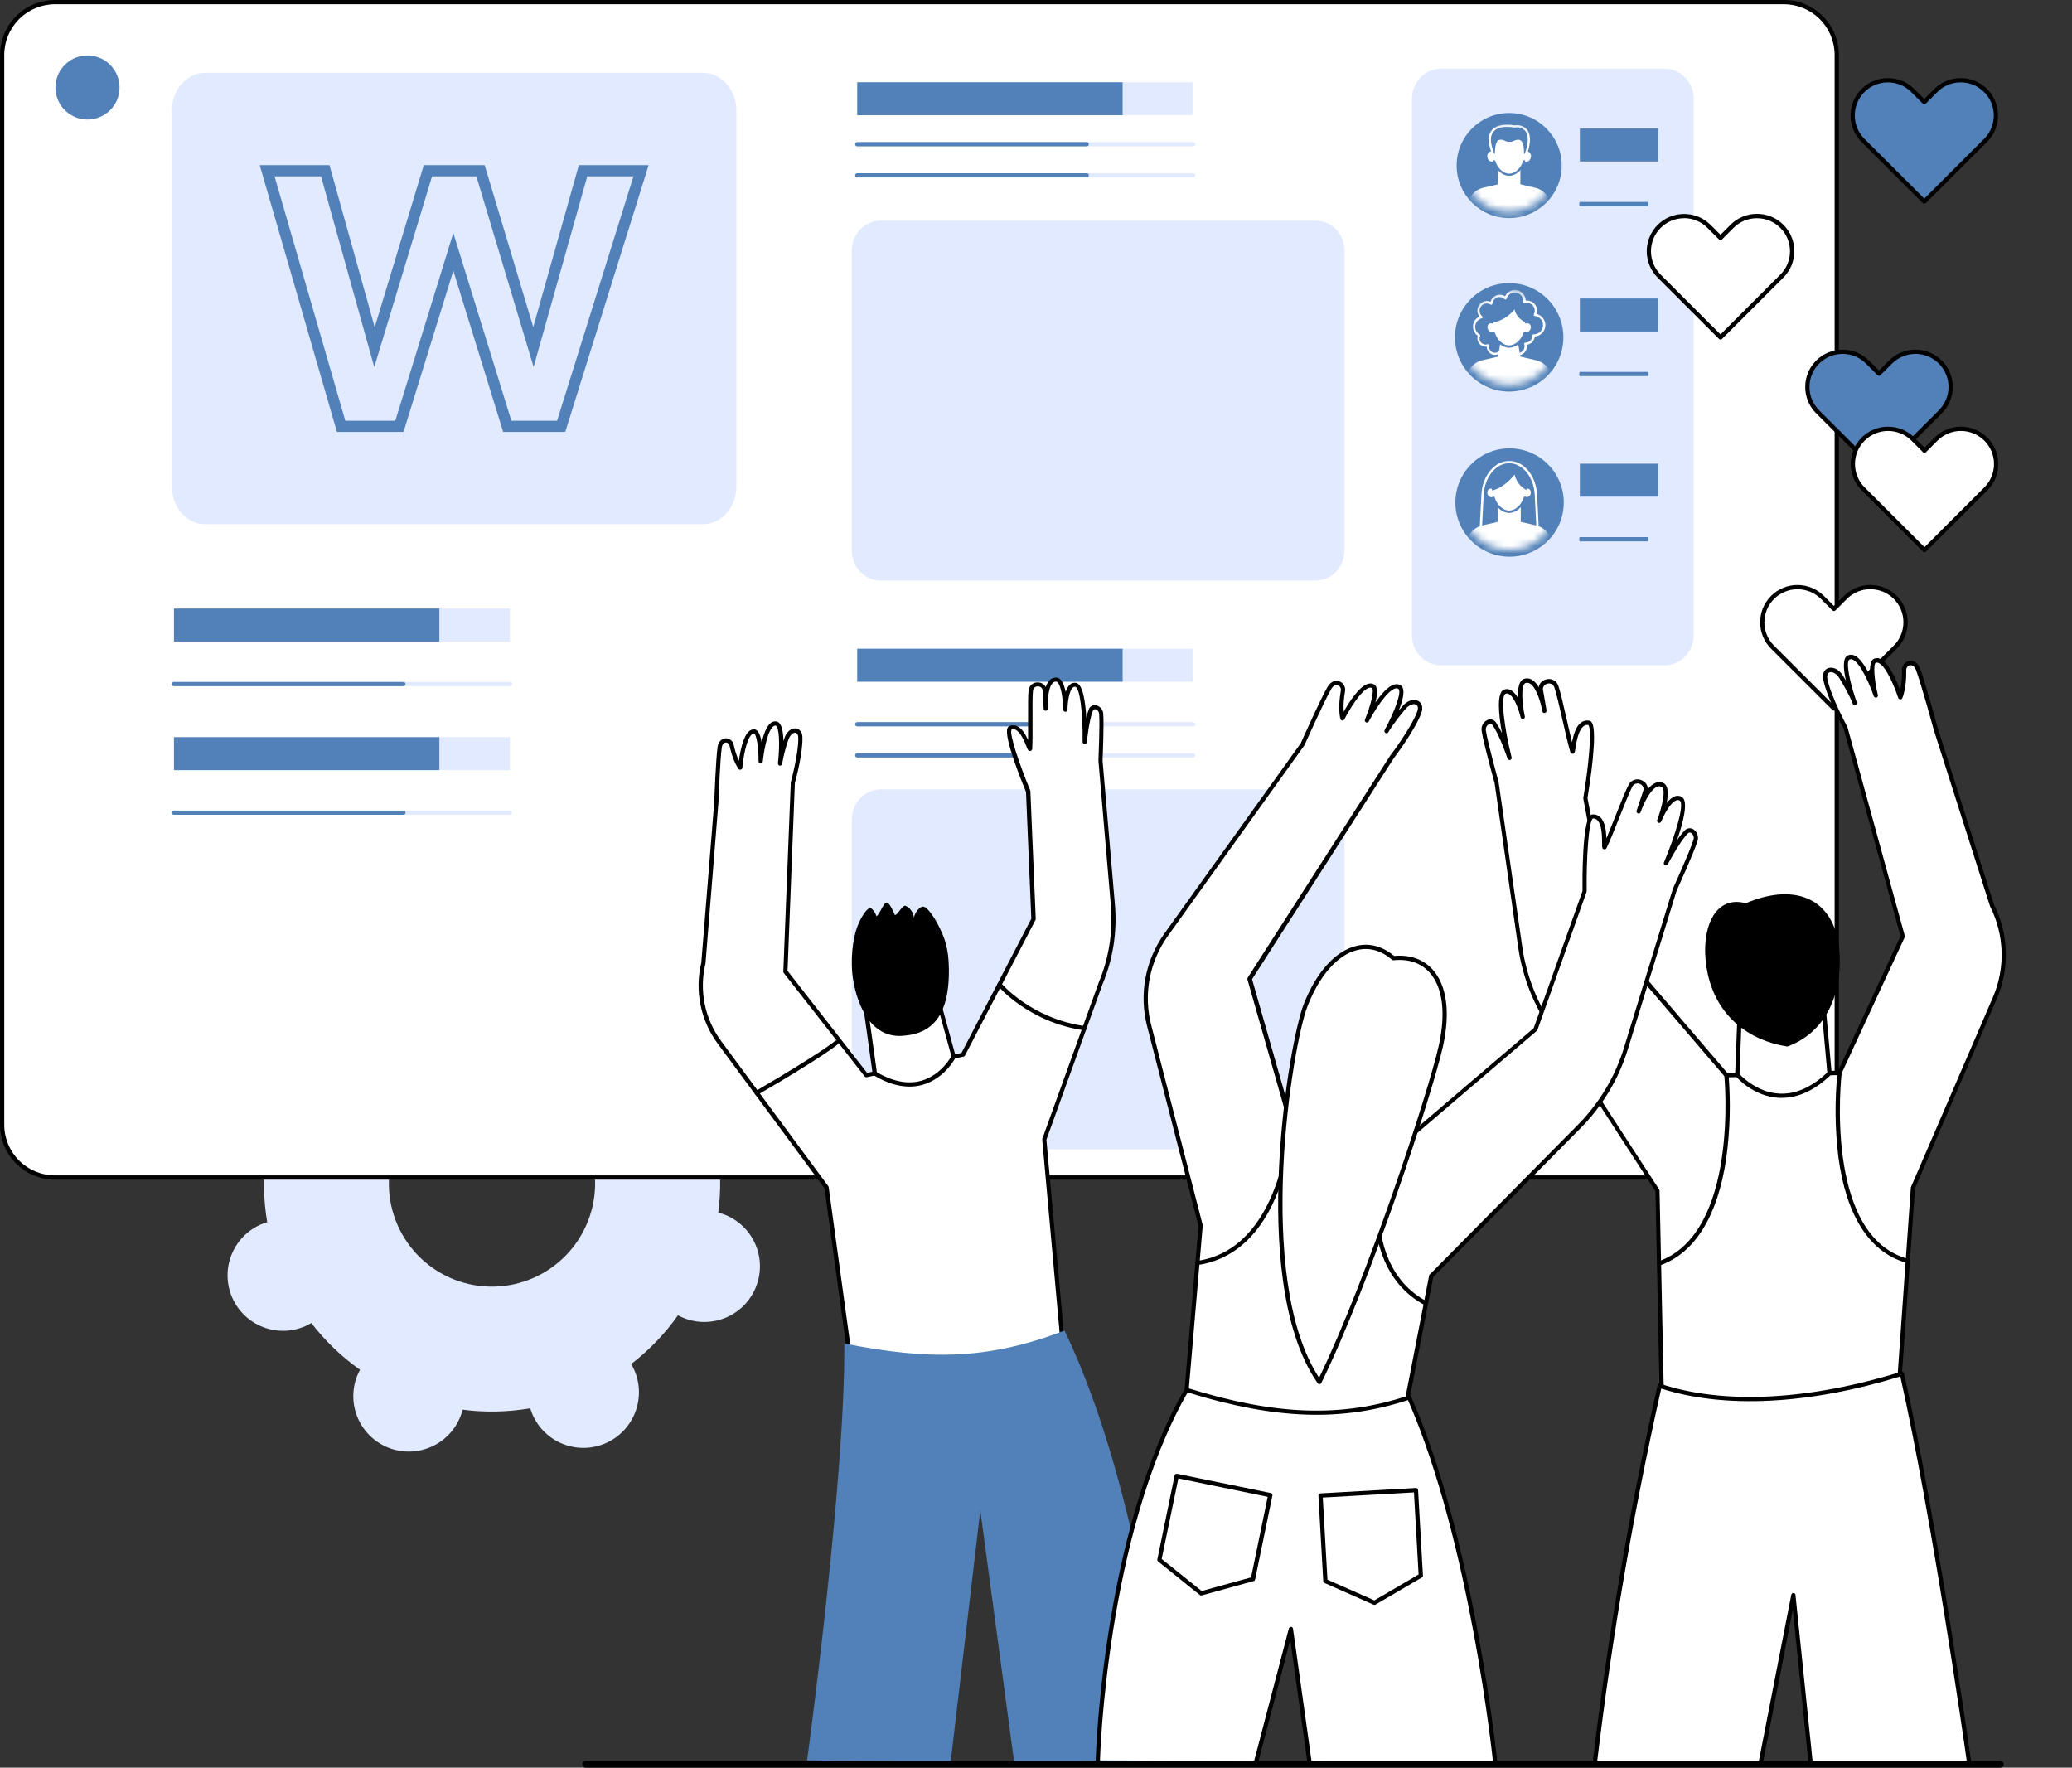 <svg width="279" height="238" viewBox="0 0 279 238" fill="none" xmlns="http://www.w3.org/2000/svg">
<rect x="0" y="0" width="279" height="238" fill="#333333" stroke="none"/>
<g clip-path="url(#clip0_442_1462)">
<path d="M62.019 190.658C62.131 190.377 62.227 190.091 62.305 189.799C65.331 190.191 68.397 190.127 71.404 189.61C71.489 189.902 71.591 190.189 71.71 190.469C72.104 191.367 72.671 192.179 73.38 192.858C74.088 193.538 74.923 194.071 75.837 194.427C76.751 194.784 77.727 194.957 78.709 194.937C79.69 194.917 80.658 194.703 81.557 194.309C83.373 193.512 84.799 192.028 85.521 190.182C86.244 188.336 86.204 186.279 85.412 184.462C85.289 184.184 85.148 183.914 84.99 183.655C87.407 181.793 89.531 179.58 91.291 177.09C91.557 177.236 91.831 177.365 92.113 177.476C93.03 177.834 94.008 178.008 94.992 177.988C95.976 177.967 96.946 177.753 97.847 177.358C98.748 176.962 99.562 176.393 100.243 175.683C100.923 174.972 101.457 174.135 101.813 173.218C102.172 172.304 102.346 171.329 102.327 170.348C102.308 169.367 102.095 168.4 101.701 167.501C101.308 166.602 100.741 165.789 100.033 165.11C99.325 164.43 98.489 163.896 97.575 163.539C97.294 163.432 97.007 163.341 96.716 163.267C97.111 160.244 97.052 157.178 96.538 154.173C96.83 154.086 97.117 153.982 97.397 153.864C99.212 153.065 100.636 151.58 101.356 149.734C102.077 147.888 102.035 145.832 101.241 144.016C100.847 143.118 100.281 142.305 99.573 141.625C98.865 140.946 98.03 140.412 97.116 140.056C96.202 139.699 95.226 139.526 94.245 139.546C93.263 139.567 92.296 139.781 91.397 140.176C91.12 140.298 90.85 140.438 90.59 140.594C88.731 138.179 86.52 136.057 84.031 134.298C84.178 134.032 84.307 133.756 84.418 133.474C84.776 132.56 84.951 131.585 84.932 130.604C84.913 129.623 84.7 128.656 84.307 127.757C83.914 126.858 83.347 126.046 82.639 125.366C81.931 124.686 81.096 124.152 80.182 123.795C78.333 123.076 76.275 123.119 74.458 123.915C72.642 124.712 71.216 126.196 70.493 128.042C70.381 128.322 70.285 128.609 70.207 128.9C67.181 128.51 64.115 128.574 61.108 129.089C61.023 128.797 60.919 128.51 60.799 128.231C60.403 127.334 59.835 126.524 59.126 125.847C58.417 125.17 57.582 124.64 56.668 124.285C55.754 123.931 54.779 123.76 53.799 123.783C52.819 123.805 51.852 124.02 50.955 124.416C49.139 125.212 47.712 126.696 46.99 128.541C46.267 130.387 46.307 132.444 47.1 134.26C47.223 134.538 47.363 134.807 47.519 135.067C45.102 136.929 42.978 139.142 41.218 141.632C40.951 141.487 40.676 141.358 40.393 141.246C38.545 140.527 36.487 140.57 34.671 141.367C32.855 142.163 31.429 143.647 30.707 145.493C30.349 146.406 30.174 147.381 30.193 148.362C30.212 149.343 30.424 150.311 30.818 151.209C31.211 152.108 31.778 152.921 32.486 153.601C33.194 154.28 34.029 154.814 34.943 155.172C35.223 155.284 35.51 155.38 35.802 155.458C35.405 158.481 35.465 161.547 35.98 164.552C35.687 164.637 35.4 164.741 35.12 164.861C33.304 165.657 31.878 167.141 31.155 168.987C30.432 170.833 30.472 172.89 31.266 174.706C31.659 175.605 32.226 176.417 32.934 177.097C33.642 177.777 34.477 178.311 35.391 178.668C36.306 179.024 37.282 179.198 38.264 179.178C39.245 179.157 40.213 178.944 41.112 178.549C41.388 178.424 41.656 178.284 41.917 178.129C43.776 180.543 45.988 182.666 48.478 184.425C48.333 184.692 48.203 184.967 48.089 185.249C47.73 186.162 47.556 187.138 47.575 188.119C47.594 189.099 47.807 190.067 48.2 190.966C48.594 191.865 49.161 192.677 49.869 193.357C50.577 194.037 51.413 194.57 52.327 194.927C53.244 195.284 54.222 195.456 55.206 195.434C56.189 195.412 57.159 195.197 58.059 194.8C58.959 194.404 59.772 193.834 60.452 193.123C61.131 192.412 61.664 191.574 62.019 190.658ZM53.321 154.313C54.661 150.884 57.309 148.128 60.683 146.649C64.056 145.17 67.88 145.09 71.312 146.426C73.01 147.089 74.561 148.08 75.875 149.343C77.189 150.605 78.242 152.114 78.972 153.783C79.703 155.452 80.097 157.249 80.132 159.07C80.167 160.892 79.842 162.702 79.177 164.398C77.837 167.827 75.19 170.584 71.817 172.063C68.443 173.542 64.62 173.622 61.188 172.285C59.489 171.622 57.938 170.63 56.623 169.368C55.309 168.105 54.256 166.595 53.525 164.926C52.794 163.256 52.4 161.459 52.365 159.637C52.33 157.815 52.655 156.004 53.321 154.307V154.313Z" fill="#E2EAFF"/>
<path d="M240.211 0.286H7.4C3.471 0.286 0.286 3.469 0.286 7.395V151.434C0.286 155.36 3.471 158.543 7.4 158.543H240.211C244.14 158.543 247.325 155.36 247.325 151.434V7.395C247.325 3.469 244.14 0.286 240.211 0.286Z" fill="white"/>
<path d="M240.211 158.829H7.4C5.438 158.827 3.557 158.047 2.17 156.66C0.783 155.274 0.002 153.395 0 151.434V7.395C0.002 5.434 0.783 3.555 2.17 2.168C3.557 0.782 5.438 0.002 7.4 0H240.211C242.173 0.002 244.054 0.782 245.441 2.168C246.828 3.555 247.609 5.434 247.611 7.395V151.434C247.609 153.395 246.828 155.274 245.441 156.66C244.054 158.047 242.173 158.827 240.211 158.829ZM7.4 0.572C5.59 0.575 3.855 1.294 2.575 2.573C1.295 3.852 0.575 5.586 0.573 7.395V151.434C0.574 153.243 1.294 154.977 2.574 156.257C3.854 157.536 5.59 158.255 7.4 158.256H240.211C242.021 158.254 243.756 157.535 245.036 156.256C246.316 154.977 247.036 153.243 247.038 151.434V7.395C247.036 5.586 246.316 3.852 245.036 2.573C243.756 1.294 242.021 0.575 240.211 0.572H7.4Z" fill="black"/>
<path d="M224.164 89.574H194.015C191.861 89.574 190.115 87.754 190.115 85.51V13.313C190.115 11.069 191.861 9.252 194.015 9.252H224.164C226.318 9.252 228.065 11.069 228.065 13.313V85.51C228.065 87.754 226.318 89.574 224.164 89.574Z" fill="#E2EAFF"/>
<path d="M15.982 12.777C16.534 10.459 15.1 8.132 12.779 7.581C10.459 7.03 8.131 8.463 7.579 10.781C7.027 13.1 8.462 15.427 10.782 15.978C13.103 16.529 15.431 15.096 15.982 12.777Z" fill="#5181B8"/>
<path d="M203.214 29.365C207.121 29.365 210.288 26.197 210.288 22.29C210.288 18.383 207.121 15.216 203.214 15.216C199.307 15.216 196.14 18.383 196.14 22.29C196.14 26.197 199.307 29.365 203.214 29.365Z" fill="#5181B8"/>
<mask id="mask0_442_1462" style="mask-type:luminance" maskUnits="userSpaceOnUse" x="197" y="16" width="13" height="13">
<path d="M203.214 28.489C206.637 28.489 209.412 25.714 209.412 22.29C209.412 18.867 206.637 16.092 203.214 16.092C199.791 16.092 197.017 18.867 197.017 22.29C197.017 25.714 199.791 28.489 203.214 28.489Z" fill="white"/>
</mask>
<g mask="url(#mask0_442_1462)">
<path d="M206.72 25.281L203.214 24.474L199.709 25.281C199.246 25.388 198.82 25.616 198.475 25.943C198.13 26.269 197.879 26.682 197.747 27.138L196.985 31.145H209.443L208.681 27.138C208.55 26.682 208.298 26.269 207.953 25.943C207.609 25.616 207.183 25.388 206.72 25.281Z" fill="white"/>
<path d="M201.702 22.302H204.724V25.132C204.724 25.533 204.564 25.917 204.281 26.201C203.997 26.484 203.612 26.643 203.211 26.643C202.81 26.643 202.426 26.484 202.142 26.201C201.859 25.917 201.699 25.533 201.699 25.132V22.302H201.702Z" fill="white"/>
<path d="M205.72 20.387C205.613 20.363 205.502 20.371 205.399 20.41C205.313 19.025 204.368 18.086 203.214 18.086C202.06 18.086 201.115 19.025 201.029 20.41C200.927 20.371 200.815 20.363 200.708 20.387C200.543 20.445 200.407 20.565 200.33 20.722C200.252 20.879 200.239 21.059 200.293 21.226C200.323 21.398 200.419 21.552 200.561 21.654C200.702 21.756 200.879 21.799 201.052 21.772C201.103 21.759 201.151 21.738 201.195 21.709C201.53 22.734 202.306 23.515 203.2 23.515C204.093 23.515 204.884 22.734 205.219 21.709C205.263 21.738 205.311 21.759 205.362 21.772C205.535 21.799 205.712 21.756 205.854 21.654C205.996 21.552 206.092 21.398 206.121 21.226C206.176 21.061 206.165 20.882 206.09 20.726C206.015 20.569 205.883 20.448 205.72 20.387Z" fill="white"/>
<path d="M203.214 23.664C202.295 23.664 201.427 22.897 201.055 21.755C201.043 21.718 201.046 21.678 201.064 21.643C201.082 21.608 201.112 21.582 201.149 21.569C201.187 21.557 201.227 21.561 201.262 21.578C201.297 21.596 201.323 21.627 201.335 21.664C201.668 22.682 202.424 23.381 203.214 23.381C204.005 23.381 204.761 22.694 205.093 21.664C205.105 21.627 205.132 21.596 205.167 21.578C205.202 21.561 205.242 21.557 205.279 21.569C205.316 21.582 205.347 21.608 205.364 21.643C205.382 21.678 205.385 21.718 205.374 21.755C205.001 22.897 204.134 23.664 203.214 23.664Z" fill="#5181B8"/>
<path d="M203.956 17.025C202.083 16.71 199.903 17.099 200.826 20.053L201.063 20.759L201.447 21.017C201.447 21.017 201.338 19.074 201.948 18.971C202.558 18.868 202.561 19.257 203.254 19.24C203.947 19.223 203.982 18.876 204.557 18.971C205.133 19.065 205.059 21.017 205.059 21.017L205.442 20.759L205.68 20.053C206.29 17.757 205.313 16.856 203.956 17.025Z" fill="#5181B8"/>
<path d="M201.447 21.166C201.417 21.166 201.389 21.157 201.364 21.14L200.98 20.88C200.954 20.862 200.935 20.836 200.926 20.805L200.685 20.098C200.327 18.954 200.399 18.075 200.894 17.506C201.645 16.647 203.128 16.739 203.959 16.876C204.249 16.822 204.548 16.841 204.829 16.931C205.11 17.02 205.364 17.179 205.568 17.391C205.909 17.78 206.23 18.564 205.823 20.09L205.583 20.805C205.572 20.835 205.552 20.862 205.525 20.88L205.142 21.14C205.119 21.155 205.092 21.163 205.064 21.163C205.037 21.163 205.01 21.155 204.987 21.14C204.963 21.127 204.944 21.107 204.931 21.083C204.917 21.06 204.911 21.033 204.913 21.006C204.953 20.273 204.861 19.165 204.534 19.111C204.352 19.077 204.163 19.111 204.005 19.208C203.773 19.333 203.512 19.393 203.249 19.383C202.988 19.392 202.731 19.331 202.501 19.208C202.344 19.111 202.156 19.077 201.974 19.111C201.645 19.165 201.553 20.273 201.593 21.006C201.595 21.033 201.588 21.06 201.575 21.083C201.562 21.107 201.542 21.127 201.519 21.14C201.498 21.156 201.473 21.165 201.447 21.166ZM204.383 18.808C204.45 18.808 204.517 18.815 204.583 18.828C205.156 18.922 205.225 20.124 205.216 20.734L205.319 20.665L205.543 20.004C205.829 18.905 205.766 18.066 205.348 17.586C205.171 17.409 204.952 17.278 204.713 17.206C204.473 17.133 204.219 17.121 203.973 17.171H203.93C202.627 16.95 201.602 17.142 201.118 17.7C200.691 18.187 200.64 18.962 200.966 20.007L201.189 20.665L201.29 20.734C201.29 20.124 201.344 18.922 201.925 18.828C202.167 18.782 202.417 18.825 202.63 18.948C202.818 19.054 203.033 19.104 203.249 19.094C203.467 19.105 203.685 19.054 203.876 18.948C204.031 18.863 204.205 18.818 204.383 18.816V18.808Z" fill="white"/>
</g>
<path d="M226.103 17.305H212.731V21.744H226.103V17.305Z" fill="#E2EAFF"/>
<path d="M223.296 17.305H212.731V21.744H223.296V17.305Z" fill="#5181B8"/>
<path d="M226.109 27.759H212.737C212.691 27.759 212.654 27.631 212.654 27.473C212.654 27.316 212.691 27.187 212.737 27.187H226.109C226.157 27.187 226.195 27.313 226.195 27.473C226.195 27.633 226.152 27.759 226.109 27.759Z" fill="#E2EAFF"/>
<path d="M221.867 27.759H212.731C212.685 27.759 212.648 27.631 212.648 27.473C212.648 27.316 212.685 27.187 212.731 27.187H221.867C221.916 27.187 221.953 27.313 221.953 27.473C221.953 27.633 221.916 27.759 221.867 27.759Z" fill="#5181B8"/>
<path d="M226.103 40.191H212.731V44.629H226.103V40.191Z" fill="#E2EAFF"/>
<path d="M223.296 40.191H212.731V44.629H223.296V40.191Z" fill="#5181B8"/>
<path d="M226.109 50.645H212.737C212.691 50.645 212.654 50.516 212.654 50.359C212.654 50.201 212.691 50.072 212.737 50.072H226.109C226.157 50.072 226.195 50.201 226.195 50.359C226.195 50.516 226.152 50.645 226.109 50.645Z" fill="#E2EAFF"/>
<path d="M221.867 50.645H212.731C212.685 50.645 212.648 50.516 212.648 50.359C212.648 50.201 212.685 50.072 212.731 50.072H221.867C221.916 50.072 221.953 50.201 221.953 50.359C221.953 50.516 221.916 50.645 221.867 50.645Z" fill="#5181B8"/>
<path d="M226.103 62.433H212.731V66.871H226.103V62.433Z" fill="#E2EAFF"/>
<path d="M223.296 62.433H212.731V66.871H223.296V62.433Z" fill="#5181B8"/>
<path d="M226.109 72.887H212.737C212.691 72.887 212.654 72.758 212.654 72.6C212.654 72.443 212.691 72.314 212.737 72.314H226.109C226.157 72.314 226.195 72.443 226.195 72.6C226.195 72.758 226.152 72.887 226.109 72.887Z" fill="#E2EAFF"/>
<path d="M221.867 72.887H212.731C212.685 72.887 212.648 72.758 212.648 72.6C212.648 72.443 212.685 72.314 212.731 72.314H221.867C221.916 72.314 221.953 72.443 221.953 72.6C221.953 72.758 221.916 72.887 221.867 72.887Z" fill="#5181B8"/>
<path d="M68.655 81.933H23.424V86.371H68.655V81.933Z" fill="#E2EAFF"/>
<path d="M59.161 81.933H23.424V86.371H59.161V81.933Z" fill="#5181B8"/>
<path d="M68.652 92.387H23.424C23.348 92.387 23.276 92.357 23.222 92.303C23.168 92.249 23.138 92.177 23.138 92.101C23.138 92.025 23.168 91.952 23.222 91.898C23.276 91.845 23.348 91.815 23.424 91.815H68.652C68.728 91.815 68.8 91.845 68.854 91.898C68.908 91.952 68.938 92.025 68.938 92.101C68.938 92.177 68.908 92.249 68.854 92.303C68.8 92.357 68.728 92.387 68.652 92.387Z" fill="#E2EAFF"/>
<path d="M54.323 92.387H23.424C23.348 92.387 23.276 92.357 23.222 92.303C23.168 92.249 23.138 92.177 23.138 92.101C23.138 92.025 23.168 91.952 23.222 91.898C23.276 91.845 23.348 91.815 23.424 91.815H54.323C54.399 91.815 54.472 91.845 54.526 91.898C54.58 91.952 54.61 92.025 54.61 92.101C54.61 92.177 54.58 92.249 54.526 92.303C54.472 92.357 54.399 92.387 54.323 92.387Z" fill="#5181B8"/>
<path d="M160.659 11.075H115.428V15.514H160.659V11.075Z" fill="#E2EAFF"/>
<path d="M151.165 11.075H115.428V15.514H151.165V11.075Z" fill="#5181B8"/>
<path d="M160.659 19.703H115.428C115.353 19.703 115.28 19.673 115.226 19.619C115.172 19.566 115.142 19.493 115.142 19.417C115.142 19.341 115.172 19.268 115.226 19.215C115.28 19.161 115.353 19.131 115.428 19.131H160.659C160.735 19.131 160.808 19.161 160.861 19.215C160.915 19.268 160.945 19.341 160.945 19.417C160.945 19.493 160.915 19.566 160.861 19.619C160.808 19.673 160.735 19.703 160.659 19.703Z" fill="#E2EAFF"/>
<path d="M146.33 19.703H115.428C115.353 19.703 115.28 19.673 115.226 19.619C115.172 19.566 115.142 19.493 115.142 19.417C115.142 19.341 115.172 19.268 115.226 19.215C115.28 19.161 115.353 19.131 115.428 19.131H146.33C146.406 19.131 146.479 19.161 146.533 19.215C146.587 19.268 146.617 19.341 146.617 19.417C146.617 19.493 146.587 19.566 146.533 19.619C146.479 19.673 146.406 19.703 146.33 19.703Z" fill="#5181B8"/>
<path d="M160.659 23.893H115.428C115.353 23.893 115.28 23.863 115.226 23.809C115.172 23.756 115.142 23.683 115.142 23.607C115.142 23.531 115.172 23.458 115.226 23.404C115.28 23.351 115.353 23.321 115.428 23.321H160.659C160.735 23.321 160.808 23.351 160.861 23.404C160.915 23.458 160.945 23.531 160.945 23.607C160.945 23.683 160.915 23.756 160.861 23.809C160.808 23.863 160.735 23.893 160.659 23.893Z" fill="#E2EAFF"/>
<path d="M146.33 23.893H115.428C115.353 23.893 115.28 23.863 115.226 23.809C115.172 23.756 115.142 23.683 115.142 23.607C115.142 23.531 115.172 23.458 115.226 23.404C115.28 23.351 115.353 23.321 115.428 23.321H146.33C146.406 23.321 146.479 23.351 146.533 23.404C146.587 23.458 146.617 23.531 146.617 23.607C146.617 23.683 146.587 23.756 146.533 23.809C146.479 23.863 146.406 23.893 146.33 23.893Z" fill="#5181B8"/>
<path d="M160.659 87.347H115.428V91.786H160.659V87.347Z" fill="#E2EAFF"/>
<path d="M151.165 87.347H115.428V91.786H151.165V87.347Z" fill="#5181B8"/>
<path d="M160.659 97.801H115.428C115.353 97.801 115.28 97.771 115.226 97.718C115.172 97.664 115.142 97.591 115.142 97.515C115.142 97.439 115.172 97.367 115.226 97.313C115.28 97.259 115.353 97.229 115.428 97.229H160.659C160.735 97.229 160.808 97.259 160.861 97.313C160.915 97.367 160.945 97.439 160.945 97.515C160.945 97.591 160.915 97.664 160.861 97.718C160.808 97.771 160.735 97.801 160.659 97.801Z" fill="#E2EAFF"/>
<path d="M146.33 97.801H115.428C115.353 97.801 115.28 97.771 115.226 97.718C115.172 97.664 115.142 97.591 115.142 97.515C115.142 97.439 115.172 97.367 115.226 97.313C115.28 97.259 115.353 97.229 115.428 97.229H146.33C146.406 97.229 146.479 97.259 146.533 97.313C146.587 97.367 146.617 97.439 146.617 97.515C146.617 97.591 146.587 97.664 146.533 97.718C146.479 97.771 146.406 97.801 146.33 97.801Z" fill="#5181B8"/>
<path d="M160.659 101.988H115.428C115.353 101.988 115.28 101.958 115.226 101.904C115.172 101.851 115.142 101.778 115.142 101.702C115.142 101.626 115.172 101.553 115.226 101.5C115.28 101.446 115.353 101.416 115.428 101.416H160.659C160.735 101.416 160.808 101.446 160.861 101.5C160.915 101.553 160.945 101.626 160.945 101.702C160.945 101.778 160.915 101.851 160.861 101.904C160.808 101.958 160.735 101.988 160.659 101.988Z" fill="#E2EAFF"/>
<path d="M146.33 101.988H115.428C115.353 101.988 115.28 101.958 115.226 101.904C115.172 101.851 115.142 101.778 115.142 101.702C115.142 101.626 115.172 101.553 115.226 101.5C115.28 101.446 115.353 101.416 115.428 101.416H146.33C146.406 101.416 146.479 101.446 146.533 101.5C146.587 101.553 146.617 101.626 146.617 101.702C146.617 101.778 146.587 101.851 146.533 101.904C146.479 101.958 146.406 101.988 146.33 101.988Z" fill="#5181B8"/>
<path d="M68.655 99.252H23.424V103.691H68.655V99.252Z" fill="#E2EAFF"/>
<path d="M59.161 99.252H23.424V103.691H59.161V99.252Z" fill="#5181B8"/>
<path d="M68.652 109.706H23.424C23.348 109.706 23.276 109.676 23.222 109.623C23.168 109.569 23.138 109.496 23.138 109.42C23.138 109.344 23.168 109.272 23.222 109.218C23.276 109.164 23.348 109.134 23.424 109.134H68.652C68.728 109.134 68.8 109.164 68.854 109.218C68.908 109.272 68.938 109.344 68.938 109.42C68.938 109.496 68.908 109.569 68.854 109.623C68.8 109.676 68.728 109.706 68.652 109.706Z" fill="#E2EAFF"/>
<path d="M54.323 109.706H23.424C23.348 109.706 23.276 109.676 23.222 109.623C23.168 109.569 23.138 109.496 23.138 109.42C23.138 109.344 23.168 109.272 23.222 109.218C23.276 109.164 23.348 109.134 23.424 109.134H54.323C54.399 109.134 54.472 109.164 54.526 109.218C54.58 109.272 54.61 109.344 54.61 109.42C54.61 109.496 54.58 109.569 54.526 109.623C54.472 109.676 54.399 109.706 54.323 109.706Z" fill="#5181B8"/>
<path d="M203.214 52.723C207.246 52.723 210.514 49.453 210.514 45.419C210.514 41.386 207.246 38.116 203.214 38.116C199.182 38.116 195.914 41.386 195.914 45.419C195.914 49.453 199.182 52.723 203.214 52.723Z" fill="#5181B8"/>
<mask id="mask1_442_1462" style="mask-type:luminance" maskUnits="userSpaceOnUse" x="196" y="39" width="14" height="13">
<path d="M203.214 51.815C206.746 51.815 209.609 48.952 209.609 45.419C209.609 41.887 206.746 39.023 203.214 39.023C199.682 39.023 196.819 41.887 196.819 45.419C196.819 48.952 199.682 51.815 203.214 51.815Z" fill="white"/>
</mask>
<g mask="url(#mask1_442_1462)">
<path d="M204.357 47.86C204.026 47.859 203.709 47.728 203.476 47.494C203.242 47.26 203.111 46.943 203.111 46.613C203.113 46.579 203.108 46.546 203.095 46.515C203.082 46.484 203.062 46.457 203.037 46.435C202.977 46.394 202.906 46.373 202.833 46.375C202.624 46.375 202.404 46.501 202.404 46.687C202.403 46.978 202.287 47.257 202.081 47.463C201.875 47.669 201.595 47.785 201.304 47.786C201.012 47.786 200.733 47.67 200.526 47.464C200.32 47.258 200.204 46.978 200.204 46.687C200.158 46.69 200.111 46.69 200.064 46.687C199.763 46.683 199.475 46.561 199.263 46.347C199.051 46.132 198.933 45.843 198.933 45.542C198.933 45.427 198.95 45.312 198.984 45.202C198.787 45.064 198.626 44.881 198.514 44.668C198.402 44.454 198.344 44.218 198.343 43.977C198.343 43.689 198.426 43.408 198.582 43.167C198.739 42.925 198.962 42.735 199.225 42.617C199.037 42.389 198.936 42.101 198.938 41.805C198.938 41.466 199.073 41.141 199.312 40.901C199.552 40.661 199.877 40.526 200.216 40.526C200.386 40.525 200.555 40.56 200.711 40.629C200.785 40.357 200.945 40.117 201.168 39.945C201.391 39.774 201.664 39.68 201.946 39.678C202.202 39.678 202.453 39.755 202.664 39.899C202.78 39.644 202.966 39.428 203.2 39.276C203.435 39.124 203.708 39.042 203.988 39.04C204.37 39.041 204.736 39.191 205.009 39.459C205.281 39.726 205.438 40.09 205.445 40.471C205.508 40.467 205.571 40.467 205.634 40.471C205.991 40.471 206.332 40.613 206.584 40.864C206.836 41.116 206.978 41.457 206.978 41.813C206.978 41.971 206.951 42.126 206.897 42.274C207.237 42.351 207.541 42.542 207.757 42.814C207.974 43.087 208.091 43.425 208.089 43.774C208.088 44.163 207.94 44.538 207.675 44.823C207.409 45.108 207.046 45.282 206.657 45.31C206.637 45.589 206.52 45.852 206.326 46.054C206.133 46.255 205.875 46.383 205.597 46.415C205.609 46.48 205.614 46.546 205.614 46.613C205.614 46.777 205.582 46.94 205.518 47.092C205.455 47.244 205.362 47.382 205.246 47.498C205.129 47.614 204.99 47.706 204.838 47.768C204.685 47.83 204.522 47.861 204.357 47.86ZM202.833 46.072C202.907 46.066 202.982 46.076 203.052 46.101C203.122 46.126 203.186 46.165 203.24 46.216C203.293 46.267 203.336 46.328 203.365 46.397C203.394 46.465 203.408 46.538 203.406 46.613C203.406 46.862 203.505 47.102 203.682 47.278C203.859 47.455 204.099 47.554 204.348 47.554C204.472 47.554 204.594 47.53 204.709 47.482C204.823 47.435 204.926 47.366 205.014 47.278C205.101 47.191 205.17 47.087 205.217 46.973C205.264 46.858 205.288 46.736 205.288 46.613C205.287 46.515 205.271 46.419 205.239 46.326C205.232 46.303 205.23 46.278 205.235 46.253C205.239 46.229 205.25 46.206 205.265 46.186C205.28 46.167 205.3 46.151 205.322 46.141C205.345 46.13 205.369 46.125 205.394 46.126H205.443C205.679 46.125 205.906 46.031 206.072 45.864C206.239 45.696 206.333 45.469 206.333 45.233C206.335 45.219 206.335 45.205 206.333 45.19C206.331 45.145 206.346 45.101 206.376 45.067C206.39 45.05 206.408 45.037 206.427 45.028C206.447 45.019 206.469 45.015 206.491 45.016H206.536C206.864 45.016 207.178 44.886 207.41 44.655C207.642 44.423 207.773 44.11 207.774 43.782C207.776 43.474 207.661 43.176 207.453 42.948C207.245 42.72 206.959 42.578 206.651 42.552C206.626 42.549 206.602 42.541 206.581 42.526C206.56 42.513 206.543 42.494 206.531 42.472C206.519 42.449 206.512 42.424 206.512 42.399C206.512 42.373 206.519 42.348 206.531 42.326C206.616 42.172 206.661 41.998 206.66 41.822C206.659 41.547 206.549 41.283 206.354 41.088C206.16 40.894 205.896 40.784 205.62 40.783C205.516 40.783 205.413 40.798 205.314 40.829C205.289 40.837 205.263 40.838 205.238 40.833C205.213 40.828 205.19 40.817 205.17 40.8C205.151 40.784 205.135 40.764 205.126 40.74C205.116 40.717 205.113 40.691 205.116 40.666C205.119 40.62 205.119 40.574 205.116 40.528C205.116 40.225 204.995 39.934 204.78 39.719C204.566 39.504 204.274 39.384 203.97 39.384C203.72 39.383 203.475 39.464 203.275 39.615C203.075 39.766 202.93 39.978 202.862 40.219C202.855 40.245 202.841 40.268 202.822 40.286C202.803 40.304 202.779 40.317 202.753 40.322C202.728 40.33 202.702 40.33 202.677 40.323C202.651 40.317 202.628 40.303 202.61 40.285C202.43 40.103 202.185 40.001 201.928 39.999C201.685 40.001 201.452 40.093 201.273 40.257C201.094 40.422 200.982 40.647 200.96 40.889C200.958 40.915 200.948 40.94 200.933 40.962C200.918 40.983 200.898 41.001 200.874 41.012C200.852 41.025 200.826 41.032 200.8 41.032C200.774 41.032 200.748 41.025 200.726 41.012C200.569 40.91 200.386 40.857 200.199 40.858C199.94 40.858 199.693 40.96 199.51 41.142C199.327 41.325 199.225 41.572 199.225 41.831C199.225 41.976 199.257 42.119 199.319 42.251C199.382 42.382 199.473 42.497 199.586 42.589C199.608 42.607 199.625 42.63 199.634 42.657C199.644 42.684 199.646 42.713 199.64 42.741C199.634 42.768 199.62 42.794 199.601 42.814C199.581 42.834 199.556 42.848 199.528 42.855C199.274 42.92 199.049 43.068 198.887 43.275C198.726 43.483 198.638 43.737 198.638 44C198.638 44.209 198.694 44.414 198.799 44.595C198.904 44.776 199.055 44.926 199.236 45.03C199.269 45.049 199.294 45.079 199.306 45.115C199.317 45.151 199.315 45.19 199.299 45.225C199.251 45.332 199.225 45.448 199.225 45.565C199.224 45.674 199.246 45.782 199.287 45.883C199.328 45.983 199.389 46.075 199.466 46.152C199.543 46.229 199.634 46.29 199.735 46.332C199.836 46.374 199.944 46.395 200.053 46.395C200.144 46.394 200.235 46.378 200.322 46.349C200.347 46.34 200.374 46.338 200.4 46.343C200.426 46.348 200.451 46.36 200.471 46.378C200.491 46.396 200.507 46.419 200.515 46.446C200.524 46.472 200.525 46.5 200.519 46.527C200.505 46.584 200.497 46.642 200.496 46.701C200.496 46.912 200.58 47.115 200.73 47.264C200.879 47.413 201.081 47.497 201.293 47.497C201.397 47.497 201.5 47.476 201.597 47.436C201.693 47.396 201.781 47.338 201.855 47.264C201.928 47.19 201.987 47.102 202.026 47.005C202.066 46.909 202.086 46.806 202.086 46.701C202.093 46.611 202.118 46.523 202.16 46.442C202.201 46.361 202.259 46.289 202.328 46.23C202.398 46.172 202.478 46.128 202.565 46.1C202.652 46.073 202.743 46.063 202.833 46.072Z" fill="white"/>
<path d="M206.831 48.504L203.214 47.672L199.597 48.504C199.119 48.614 198.68 48.849 198.324 49.186C197.967 49.522 197.708 49.948 197.572 50.419L196.788 54.568H209.641L208.856 50.419C208.72 49.948 208.461 49.522 208.105 49.186C207.749 48.849 207.309 48.614 206.831 48.504Z" fill="white"/>
<path d="M203.214 49.909C203.01 49.909 202.807 49.869 202.618 49.791C202.428 49.712 202.256 49.597 202.112 49.452C201.967 49.307 201.852 49.136 201.774 48.946C201.696 48.757 201.656 48.554 201.656 48.35L202.155 45.431H204.274L204.775 48.35C204.775 48.763 204.611 49.16 204.318 49.453C204.025 49.745 203.628 49.909 203.214 49.909Z" fill="white"/>
<path d="M205.826 43.407C205.715 43.38 205.598 43.388 205.491 43.43C205.399 41.999 204.417 41.009 203.2 41.009C201.983 41.009 201.015 41.988 200.923 43.43C200.816 43.388 200.699 43.38 200.588 43.407C200.416 43.467 200.274 43.592 200.193 43.756C200.113 43.919 200.099 44.107 200.156 44.28C200.17 44.37 200.202 44.456 200.249 44.533C200.297 44.61 200.359 44.677 200.432 44.73C200.506 44.783 200.589 44.821 200.677 44.842C200.765 44.864 200.856 44.867 200.946 44.853C201 44.84 201.051 44.819 201.098 44.79C201.444 45.857 202.243 46.673 203.2 46.673C204.157 46.673 204.956 45.857 205.302 44.79C205.349 44.819 205.4 44.84 205.454 44.853C205.543 44.867 205.635 44.864 205.723 44.842C205.811 44.821 205.894 44.783 205.968 44.73C206.041 44.677 206.103 44.61 206.151 44.533C206.198 44.456 206.23 44.37 206.244 44.28C206.302 44.109 206.29 43.922 206.212 43.759C206.134 43.596 205.996 43.47 205.826 43.407Z" fill="white"/>
<path d="M203.214 46.819C202.301 46.819 201.436 46.089 201.02 44.99H200.998C200.893 45.015 200.784 45.017 200.678 44.994C200.573 44.972 200.473 44.927 200.388 44.861C200.205 44.727 200.076 44.532 200.024 44.312C199.96 44.1 199.98 43.871 200.081 43.674C200.182 43.476 200.356 43.325 200.565 43.253C200.644 43.24 200.724 43.24 200.803 43.253C200.963 41.859 201.948 40.866 203.214 40.866C204.48 40.866 205.468 41.859 205.629 43.253C205.706 43.24 205.786 43.24 205.863 43.253C206.073 43.325 206.246 43.476 206.347 43.674C206.448 43.871 206.469 44.1 206.405 44.312C206.352 44.532 206.224 44.727 206.041 44.861C205.955 44.927 205.856 44.972 205.751 44.994C205.645 45.017 205.536 45.015 205.431 44.99H205.408C204.993 46.089 204.128 46.819 203.214 46.819ZM201.112 44.632H201.164C201.185 44.641 201.205 44.654 201.221 44.671C201.236 44.687 201.248 44.708 201.255 44.73C201.602 45.791 202.401 46.507 203.214 46.507C204.028 46.507 204.827 45.791 205.173 44.73C205.18 44.708 205.192 44.687 205.208 44.671C205.224 44.654 205.243 44.641 205.265 44.632C205.285 44.623 205.308 44.618 205.331 44.618C205.353 44.618 205.376 44.623 205.397 44.632C205.43 44.653 205.467 44.668 205.505 44.678C205.567 44.691 205.631 44.691 205.693 44.677C205.755 44.663 205.813 44.636 205.863 44.598C205.988 44.506 206.076 44.372 206.11 44.22C206.157 44.087 206.15 43.94 206.09 43.811C206.03 43.683 205.922 43.583 205.789 43.533C205.708 43.514 205.623 43.52 205.546 43.551C205.524 43.561 205.501 43.567 205.477 43.567C205.453 43.567 205.429 43.561 205.408 43.551C205.388 43.538 205.372 43.52 205.36 43.5C205.348 43.48 205.341 43.457 205.339 43.433C205.256 42.111 204.363 41.144 203.214 41.144C202.066 41.144 201.172 42.102 201.089 43.433C201.087 43.457 201.08 43.48 201.069 43.5C201.057 43.52 201.04 43.538 201.02 43.551C200.999 43.561 200.976 43.567 200.952 43.567C200.928 43.567 200.904 43.561 200.883 43.551C200.806 43.52 200.721 43.514 200.64 43.533C200.507 43.583 200.399 43.683 200.339 43.811C200.279 43.94 200.272 44.087 200.319 44.22C200.353 44.372 200.44 44.506 200.565 44.598C200.615 44.636 200.674 44.663 200.735 44.677C200.797 44.691 200.861 44.691 200.923 44.678C200.961 44.668 200.998 44.652 201.032 44.632C201.058 44.626 201.086 44.626 201.112 44.632Z" fill="#5181B8"/>
<path d="M200.978 43.462C202.147 43.227 203.196 42.585 203.936 41.65C204.077 42.463 204.764 43.13 205.514 43.462C205.514 43.462 205.907 40.514 203.223 40.617C200.54 40.72 200.978 43.462 200.978 43.462Z" fill="#5181B8"/>
</g>
<path d="M177.135 154.751H118.596C116.439 154.751 114.692 152.934 114.692 150.69V110.339C114.692 108.095 116.439 106.278 118.596 106.278H177.135C179.292 106.278 181.039 108.095 181.039 110.339V150.69C181.041 152.922 179.294 154.751 177.135 154.751Z" fill="#E2EAFF"/>
<path d="M210.472 68.827C211.118 64.852 208.417 61.106 204.438 60.461C200.46 59.816 196.712 62.515 196.066 66.49C195.42 70.466 198.122 74.211 202.1 74.856C206.078 75.502 209.827 72.802 210.472 68.827Z" fill="#5181B8"/>
<mask id="mask2_442_1462" style="mask-type:luminance" maskUnits="userSpaceOnUse" x="196" y="61" width="14" height="14">
<path d="M203.217 74.049C206.747 74.049 209.609 71.189 209.609 67.661C209.609 64.133 206.747 61.274 203.217 61.274C199.687 61.274 196.825 64.133 196.825 67.661C196.825 71.189 199.687 74.049 203.217 74.049Z" fill="white"/>
</mask>
<g mask="url(#mask2_442_1462)">
<path d="M207.207 74.718H199.216C199.196 74.718 199.175 74.714 199.157 74.705C199.138 74.697 199.121 74.685 199.107 74.669C199.093 74.655 199.081 74.638 199.074 74.618C199.067 74.599 199.063 74.579 199.064 74.558L199.474 66.608C199.603 64.055 201.25 62.055 203.223 62.055C205.196 62.055 206.846 64.058 206.975 66.608L207.37 74.546C207.372 74.567 207.369 74.587 207.362 74.607C207.355 74.626 207.344 74.643 207.33 74.658C207.316 74.677 207.297 74.693 207.275 74.703C207.254 74.714 207.23 74.719 207.207 74.718ZM199.377 74.415H207.046L206.657 66.634C206.539 64.241 205.024 62.37 203.22 62.37C201.416 62.37 199.895 64.241 199.783 66.634L199.377 74.415Z" fill="white"/>
<path d="M206.834 70.74L203.217 69.908L199.603 70.74C199.125 70.85 198.685 71.085 198.329 71.422C197.973 71.758 197.714 72.184 197.578 72.655L196.793 76.796H209.641L208.856 72.655C208.721 72.184 208.462 71.759 208.106 71.422C207.751 71.085 207.312 70.85 206.834 70.74Z" fill="white"/>
<path d="M203.217 72.145C202.804 72.145 202.408 71.98 202.116 71.689C201.824 71.397 201.66 71.001 201.659 70.589V67.672H204.775V70.589C204.775 71.001 204.611 71.397 204.319 71.689C204.026 71.981 203.63 72.145 203.217 72.145Z" fill="white"/>
<path d="M205.829 65.652C205.718 65.625 205.601 65.633 205.494 65.675C205.402 64.244 204.42 63.257 203.217 63.257C202.014 63.257 201.032 64.233 200.943 65.675C200.836 65.634 200.719 65.626 200.608 65.652C200.438 65.711 200.298 65.833 200.218 65.994C200.137 66.154 200.122 66.339 200.176 66.511C200.19 66.6 200.221 66.686 200.268 66.763C200.315 66.84 200.377 66.907 200.45 66.96C200.524 67.013 200.607 67.052 200.695 67.073C200.783 67.094 200.874 67.097 200.963 67.083C201.017 67.071 201.068 67.05 201.115 67.02C201.461 68.085 202.261 68.9 203.217 68.9C204.174 68.9 204.973 68.085 205.319 67.02C205.366 67.05 205.417 67.071 205.471 67.083C205.561 67.097 205.652 67.094 205.74 67.073C205.828 67.052 205.911 67.013 205.985 66.96C206.058 66.907 206.121 66.84 206.168 66.763C206.215 66.686 206.247 66.6 206.261 66.511C206.315 66.339 206.299 66.154 206.219 65.994C206.138 65.834 205.998 65.711 205.829 65.652Z" fill="white"/>
<path d="M203.217 69.058C202.303 69.058 201.439 68.331 201.026 67.232H201C200.782 67.266 200.559 67.214 200.377 67.088C200.196 66.961 200.07 66.77 200.027 66.553C199.97 66.333 199.993 66.1 200.092 65.895C200.138 65.798 200.204 65.712 200.287 65.643C200.37 65.574 200.467 65.524 200.571 65.498C200.648 65.48 200.727 65.475 200.806 65.48C200.966 64.09 201.951 63.099 203.217 63.099C204.483 63.099 205.468 64.09 205.629 65.48C205.708 65.475 205.788 65.48 205.866 65.498C205.97 65.525 206.067 65.575 206.149 65.644C206.232 65.713 206.298 65.798 206.344 65.895C206.443 66.1 206.465 66.334 206.407 66.553C206.364 66.77 206.238 66.961 206.057 67.088C205.875 67.214 205.652 67.266 205.434 67.232H205.408C204.996 68.325 204.131 69.058 203.217 69.058ZM201.115 66.874C201.133 66.871 201.151 66.871 201.169 66.874C201.191 66.882 201.21 66.895 201.226 66.912C201.242 66.929 201.254 66.949 201.261 66.971C201.608 68.033 202.407 68.746 203.217 68.746C204.028 68.746 204.829 68.033 205.176 66.971C205.183 66.949 205.195 66.929 205.211 66.912C205.227 66.895 205.246 66.882 205.268 66.874C205.288 66.864 205.311 66.859 205.334 66.859C205.356 66.859 205.379 66.864 205.399 66.874C205.433 66.895 205.47 66.91 205.508 66.92C205.649 66.937 205.791 66.899 205.903 66.813C206.016 66.728 206.091 66.602 206.112 66.462C206.144 66.318 206.126 66.168 206.061 66.036C206.033 65.978 205.994 65.926 205.944 65.885C205.895 65.844 205.837 65.814 205.775 65.798C205.694 65.778 205.608 65.784 205.531 65.815C205.51 65.826 205.486 65.832 205.462 65.832C205.438 65.832 205.415 65.826 205.394 65.815C205.374 65.802 205.358 65.784 205.346 65.763C205.334 65.742 205.327 65.719 205.325 65.695C205.242 64.376 204.348 63.42 203.2 63.42C202.051 63.42 201.158 64.376 201.078 65.695C201.075 65.719 201.067 65.742 201.055 65.763C201.042 65.783 201.026 65.801 201.006 65.815C200.985 65.826 200.962 65.832 200.939 65.832C200.915 65.832 200.892 65.826 200.871 65.815C200.793 65.784 200.707 65.778 200.625 65.798C200.563 65.814 200.505 65.844 200.455 65.885C200.406 65.926 200.366 65.977 200.339 66.036C200.273 66.176 200.257 66.335 200.296 66.485C200.318 66.625 200.393 66.751 200.507 66.837C200.62 66.922 200.762 66.96 200.903 66.943C200.941 66.932 200.978 66.917 201.012 66.897C201.042 66.877 201.079 66.869 201.115 66.874Z" fill="#5181B8"/>
<path d="M200.906 66.036C202.051 65.824 203.231 64.811 203.945 63.898C204.044 64.342 204.239 64.76 204.518 65.121C204.796 65.482 205.149 65.777 205.554 65.987C205.554 65.987 205.912 62.762 203.22 62.865C200.528 62.968 200.906 66.036 200.906 66.036Z" fill="#5181B8"/>
</g>
<path d="M261.269 48.748C260.38 47.86 259.174 47.361 257.917 47.361C256.66 47.361 255.454 47.86 254.565 48.748L253.013 50.301L251.457 48.748C250.568 47.86 249.362 47.361 248.105 47.361C246.848 47.361 245.642 47.86 244.753 48.748C243.864 49.636 243.365 50.841 243.365 52.097C243.365 53.353 243.864 54.558 244.753 55.447L253.013 63.7L261.269 55.447C262.158 54.558 262.657 53.353 262.657 52.097C262.657 50.841 262.158 49.636 261.269 48.748Z" fill="#5181B8"/>
<path d="M253.013 63.986C252.975 63.986 252.937 63.979 252.902 63.964C252.867 63.949 252.836 63.928 252.809 63.901L244.552 55.65C244.084 55.185 243.712 54.632 243.46 54.022C243.207 53.412 243.078 52.759 243.08 52.099C243.078 51.439 243.207 50.785 243.46 50.175C243.712 49.566 244.084 49.012 244.552 48.547C245.495 47.606 246.774 47.077 248.107 47.077C249.44 47.077 250.718 47.606 251.661 48.547L253.013 49.895L254.361 48.547C255.305 47.606 256.584 47.077 257.917 47.077C259.25 47.077 260.529 47.606 261.473 48.547C261.941 49.013 262.312 49.566 262.565 50.176C262.817 50.785 262.947 51.439 262.945 52.099C262.947 52.758 262.817 53.412 262.565 54.022C262.312 54.631 261.941 55.185 261.473 55.65L253.213 63.901C253.16 63.955 253.088 63.985 253.013 63.986ZM248.107 47.649C247.521 47.647 246.942 47.761 246.401 47.984C245.86 48.208 245.369 48.536 244.956 48.951C244.542 49.364 244.214 49.854 243.99 50.395C243.766 50.935 243.652 51.514 243.653 52.099C243.652 52.683 243.766 53.263 243.99 53.803C244.214 54.343 244.542 54.834 244.956 55.247L253.013 63.294L261.066 55.247C261.481 54.834 261.81 54.344 262.034 53.803C262.259 53.263 262.373 52.684 262.372 52.099C262.373 51.514 262.259 50.934 262.034 50.394C261.81 49.854 261.481 49.363 261.066 48.951C260.23 48.117 259.097 47.648 257.916 47.648C256.734 47.648 255.601 48.117 254.765 48.951L253.21 50.502C253.157 50.555 253.084 50.585 253.008 50.585C252.933 50.585 252.86 50.555 252.806 50.502L251.254 48.951C250.842 48.537 250.351 48.208 249.811 47.985C249.271 47.761 248.691 47.647 248.107 47.649Z" fill="black"/>
<path d="M239.927 30.469C239.487 30.029 238.965 29.68 238.389 29.441C237.814 29.203 237.198 29.08 236.575 29.08C235.952 29.08 235.336 29.203 234.76 29.441C234.185 29.68 233.663 30.029 233.223 30.469L231.667 32.02L230.115 30.469C229.675 30.029 229.153 29.68 228.578 29.441C228.002 29.203 227.386 29.08 226.763 29.08C226.14 29.08 225.524 29.203 224.948 29.441C224.373 29.68 223.851 30.029 223.411 30.469C222.522 31.358 222.023 32.563 222.023 33.819C222.023 35.075 222.522 36.28 223.411 37.169L231.667 45.431L239.927 37.18C240.369 36.74 240.719 36.217 240.958 35.641C241.198 35.066 241.321 34.448 241.321 33.825C241.321 33.202 241.198 32.584 240.958 32.008C240.719 31.433 240.369 30.91 239.927 30.469Z" fill="white"/>
<path d="M231.667 45.717C231.592 45.717 231.52 45.687 231.467 45.634L223.21 37.381C222.268 36.438 221.739 35.161 221.739 33.829C221.739 32.497 222.268 31.22 223.21 30.278C223.676 29.81 224.23 29.439 224.84 29.187C225.45 28.934 226.104 28.805 226.764 28.807C227.424 28.803 228.077 28.93 228.687 29.18C229.297 29.43 229.852 29.799 230.319 30.263L231.667 31.614L233.019 30.263C233.485 29.796 234.039 29.425 234.649 29.172C235.259 28.92 235.913 28.791 236.573 28.792C237.236 28.789 237.893 28.917 238.506 29.169C239.118 29.422 239.675 29.794 240.142 30.263C241.084 31.206 241.613 32.483 241.613 33.815C241.613 35.147 241.084 36.424 240.142 37.366L231.885 45.62C231.858 45.651 231.825 45.675 231.787 45.692C231.749 45.709 231.709 45.717 231.667 45.717ZM226.764 29.379C226.179 29.378 225.6 29.492 225.059 29.715C224.518 29.939 224.027 30.267 223.614 30.681C223.199 31.094 222.87 31.584 222.646 32.124C222.421 32.665 222.307 33.244 222.308 33.829C222.307 34.414 222.421 34.994 222.645 35.534C222.87 36.074 223.199 36.565 223.614 36.977L231.667 45.027L239.724 36.977C240.139 36.565 240.467 36.074 240.691 35.534C240.915 34.993 241.029 34.414 241.027 33.829C241.029 33.244 240.915 32.665 240.691 32.125C240.467 31.584 240.139 31.094 239.724 30.681C239.311 30.267 238.82 29.939 238.279 29.715C237.738 29.492 237.159 29.378 236.573 29.379C235.988 29.378 235.409 29.492 234.868 29.716C234.327 29.939 233.836 30.267 233.423 30.681L231.871 32.235C231.817 32.288 231.745 32.318 231.669 32.318C231.593 32.318 231.521 32.288 231.467 32.235L229.912 30.681C229.5 30.265 229.01 29.935 228.47 29.709C227.93 29.484 227.35 29.368 226.764 29.368V29.379Z" fill="black"/>
<path d="M267.367 12.188C266.477 11.3 265.272 10.802 264.014 10.802C262.757 10.802 261.551 11.3 260.662 12.188L259.11 13.739L257.558 12.188C256.668 11.3 255.463 10.802 254.205 10.802C252.948 10.802 251.742 11.3 250.853 12.188C250.412 12.628 250.063 13.15 249.824 13.725C249.586 14.3 249.463 14.916 249.463 15.538C249.463 16.16 249.586 16.776 249.824 17.351C250.063 17.926 250.412 18.448 250.853 18.888L259.11 27.138L267.367 18.888C267.807 18.448 268.157 17.926 268.395 17.351C268.634 16.776 268.757 16.16 268.757 15.538C268.757 14.916 268.634 14.3 268.395 13.725C268.157 13.15 267.807 12.628 267.367 12.188Z" fill="#5181B8"/>
<path d="M259.11 27.424C259.072 27.425 259.035 27.417 259 27.403C258.965 27.389 258.933 27.368 258.907 27.341L250.65 19.102C249.709 18.159 249.181 16.881 249.181 15.549C249.181 14.218 249.709 12.94 250.65 11.996C251.115 11.527 251.669 11.155 252.279 10.901C252.889 10.647 253.543 10.517 254.204 10.517C254.864 10.515 255.518 10.644 256.128 10.897C256.739 11.149 257.292 11.52 257.758 11.988L259.11 13.339L260.462 11.988C260.927 11.52 261.481 11.149 262.091 10.897C262.701 10.644 263.356 10.515 264.016 10.517C264.676 10.516 265.33 10.645 265.94 10.897C266.55 11.15 267.104 11.52 267.57 11.988C268.511 12.931 269.039 14.209 269.039 15.541C269.039 16.873 268.511 18.15 267.57 19.094L259.313 27.344C259.259 27.397 259.186 27.426 259.11 27.424ZM254.204 11.089C253.619 11.088 253.039 11.203 252.498 11.427C251.957 11.651 251.466 11.979 251.054 12.394C250.639 12.807 250.311 13.298 250.087 13.838C249.864 14.378 249.749 14.958 249.75 15.542C249.749 16.127 249.863 16.706 250.087 17.247C250.31 17.787 250.639 18.278 251.054 18.69L259.11 26.74L267.163 18.69C267.579 18.278 267.909 17.788 268.133 17.247C268.357 16.707 268.471 16.127 268.469 15.542C268.471 14.957 268.356 14.378 268.132 13.838C267.908 13.297 267.579 12.807 267.163 12.394C266.751 11.979 266.26 11.65 265.719 11.426C265.179 11.202 264.598 11.087 264.013 11.089C263.428 11.088 262.848 11.202 262.307 11.426C261.766 11.65 261.275 11.979 260.863 12.394L259.31 13.945C259.284 13.972 259.252 13.993 259.217 14.008C259.182 14.023 259.145 14.03 259.107 14.03C259.069 14.03 259.032 14.023 258.997 14.008C258.962 13.993 258.93 13.972 258.904 13.945L257.351 12.394C256.939 11.98 256.449 11.651 255.909 11.427C255.368 11.203 254.789 11.088 254.204 11.089Z" fill="black"/>
<path d="M255.198 80.439C254.758 79.999 254.235 79.649 253.66 79.411C253.085 79.172 252.468 79.05 251.846 79.05C251.223 79.05 250.606 79.172 250.031 79.411C249.456 79.649 248.933 79.999 248.493 80.439L246.941 81.99L245.389 80.439C244.949 79.999 244.426 79.649 243.851 79.411C243.276 79.172 242.659 79.05 242.037 79.05C241.414 79.05 240.797 79.172 240.222 79.411C239.647 79.649 239.124 79.999 238.684 80.439C238.244 80.879 237.894 81.401 237.655 81.975C237.417 82.55 237.294 83.166 237.294 83.789C237.294 84.411 237.417 85.027 237.655 85.602C237.894 86.177 238.244 86.699 238.684 87.138L246.941 95.389L255.198 87.138C255.638 86.699 255.988 86.177 256.227 85.602C256.465 85.027 256.588 84.411 256.588 83.789C256.588 83.166 256.465 82.55 256.227 81.975C255.988 81.401 255.638 80.879 255.198 80.439Z" fill="white"/>
<path d="M246.941 95.675C246.865 95.674 246.792 95.644 246.738 95.592L238.481 87.339C238.013 86.873 237.642 86.32 237.389 85.71C237.136 85.101 237.007 84.447 237.009 83.787C237.007 83.127 237.137 82.474 237.389 81.864C237.642 81.255 238.013 80.701 238.481 80.236C238.946 79.768 239.5 79.397 240.11 79.144C240.72 78.892 241.375 78.763 242.035 78.765C242.696 78.763 243.35 78.892 243.961 79.144C244.572 79.397 245.126 79.768 245.592 80.236L246.941 81.584L248.293 80.236C248.758 79.767 249.312 79.396 249.922 79.144C250.532 78.891 251.187 78.762 251.847 78.765C252.507 78.763 253.161 78.892 253.772 79.144C254.382 79.397 254.935 79.768 255.401 80.236C255.869 80.701 256.241 81.254 256.493 81.864C256.746 82.474 256.875 83.127 256.873 83.787C256.875 84.447 256.747 85.101 256.494 85.711C256.241 86.32 255.87 86.874 255.401 87.339L247.144 95.592C247.118 95.619 247.086 95.64 247.051 95.654C247.016 95.668 246.979 95.675 246.941 95.675ZM242.035 79.337C241.45 79.335 240.87 79.449 240.329 79.673C239.789 79.896 239.298 80.225 238.885 80.639C238.47 81.052 238.14 81.542 237.916 82.083C237.692 82.623 237.577 83.202 237.579 83.787C237.577 84.372 237.692 84.952 237.916 85.492C238.14 86.032 238.469 86.523 238.885 86.935L246.938 94.985L254.997 86.927C255.412 86.514 255.74 86.023 255.964 85.483C256.187 84.942 256.302 84.363 256.3 83.779C256.302 83.194 256.187 82.615 255.963 82.075C255.74 81.534 255.411 81.044 254.997 80.631C254.584 80.217 254.093 79.889 253.552 79.665C253.012 79.442 252.432 79.327 251.847 79.329C251.262 79.327 250.682 79.442 250.141 79.665C249.601 79.888 249.11 80.217 248.697 80.631L247.144 82.185C247.118 82.212 247.086 82.233 247.051 82.247C247.016 82.262 246.979 82.269 246.941 82.269C246.903 82.269 246.866 82.262 246.831 82.247C246.796 82.233 246.764 82.212 246.738 82.185L245.185 80.631C244.771 80.218 244.28 79.892 243.74 79.67C243.199 79.448 242.619 79.335 242.035 79.337Z" fill="black"/>
<path d="M267.395 59.11C266.506 58.222 265.3 57.723 264.043 57.723C262.786 57.723 261.58 58.222 260.691 59.11L259.139 60.664L257.583 59.11C256.694 58.222 255.488 57.723 254.231 57.723C252.974 57.723 251.768 58.222 250.879 59.11C249.99 59.999 249.491 61.204 249.491 62.46C249.491 63.716 249.99 64.921 250.879 65.809L259.139 74.063L267.395 65.809C268.284 64.921 268.783 63.716 268.783 62.46C268.783 61.204 268.284 59.999 267.395 59.11Z" fill="white"/>
<path d="M259.139 74.349C259.101 74.349 259.063 74.341 259.028 74.326C258.993 74.312 258.962 74.29 258.935 74.263L250.678 66.013C250.21 65.548 249.838 64.994 249.586 64.385C249.333 63.775 249.204 63.121 249.206 62.461C249.204 61.801 249.333 61.148 249.586 60.538C249.838 59.928 250.21 59.375 250.678 58.91C251.145 58.444 251.699 58.075 252.309 57.824C252.919 57.574 253.573 57.447 254.233 57.45C254.893 57.449 255.547 57.578 256.158 57.831C256.768 58.084 257.321 58.456 257.787 58.924L259.139 60.272L260.487 58.924C260.953 58.456 261.507 58.084 262.117 57.831C262.727 57.578 263.381 57.449 264.042 57.45C264.703 57.449 265.357 57.578 265.968 57.831C266.578 58.084 267.133 58.456 267.599 58.924C268.067 59.389 268.438 59.943 268.691 60.553C268.943 61.162 269.072 61.816 269.071 62.476C269.072 63.135 268.943 63.789 268.691 64.399C268.438 65.008 268.067 65.562 267.599 66.027L259.33 74.263C259.28 74.315 259.211 74.346 259.139 74.349ZM254.233 58.023C253.647 58.021 253.067 58.136 252.527 58.36C251.986 58.584 251.495 58.913 251.082 59.328C250.667 59.74 250.339 60.231 250.115 60.771C249.891 61.311 249.777 61.891 249.779 62.476C249.777 63.06 249.891 63.64 250.115 64.18C250.339 64.72 250.668 65.211 251.082 65.624L259.139 73.671L267.192 65.624C267.607 65.211 267.936 64.721 268.16 64.18C268.385 63.64 268.499 63.06 268.498 62.476C268.499 61.891 268.385 61.311 268.161 60.771C267.937 60.23 267.607 59.74 267.192 59.328C266.779 58.913 266.288 58.584 265.748 58.36C265.207 58.136 264.627 58.021 264.042 58.023C263.456 58.021 262.876 58.135 262.335 58.359C261.794 58.583 261.304 58.912 260.891 59.328L259.336 60.879C259.282 60.932 259.21 60.962 259.134 60.962C259.059 60.962 258.986 60.932 258.932 60.879L257.38 59.328C256.968 58.913 256.477 58.584 255.937 58.36C255.397 58.136 254.818 58.022 254.233 58.023Z" fill="black"/>
<path d="M255.258 192.881L257.586 159.902L268.598 134.398C269.455 132.415 269.867 130.268 269.804 128.109C269.741 125.95 269.205 123.83 268.234 121.9L260.645 98.122C260.645 98.122 258.947 91.826 258.245 90.055C257.752 88.801 256.381 89.136 256.395 90.281C256.426 92.69 255.885 93.864 255.885 93.864C255.885 93.864 254.092 88.335 252.494 88.95C251.555 89.311 252.592 93.626 252.592 93.626C252.592 93.626 250.621 87.791 248.954 88.506C247.76 89.041 249.759 94.636 249.759 94.636C249.759 94.636 249.412 93.583 247.96 91.182C247.064 89.694 245.489 89.943 245.804 91.468C246.314 93.932 248.522 97.987 248.522 97.987L256.229 126.056L247.711 144.448L246.365 144.474L245.162 131.141L234.463 131.344L233.942 144.709L232.464 144.737L217.13 126.834L213.476 107.466C213.476 107.466 215.145 97.512 213.925 97.321C211.863 96.997 211.898 101.739 211.714 101.135C211.096 99.098 210.076 93.829 209.552 92.39C209.151 91.279 207.261 91.623 207.493 92.962C207.925 95.495 207.963 95.689 207.963 95.689C207.963 95.689 207.172 91.156 205.351 91.663C204.073 92.018 205.036 96.508 205.036 96.508C205.036 96.508 204.102 92.55 202.624 93.122C201.146 93.695 203.257 102.017 203.257 102.017C203.257 102.017 202.183 98.829 201.224 97.438C200.703 96.691 199.649 97.386 199.792 98.382C200.047 100.077 201.53 105.368 201.53 105.368L204.709 127.492C205.296 131.577 206.863 135.459 209.277 138.808L223.193 160.271L223.794 189.662L255.258 192.881Z" fill="white"/>
<path d="M255.258 193.167H255.229L223.772 189.985C223.701 189.978 223.635 189.945 223.588 189.892C223.54 189.839 223.514 189.77 223.514 189.699L222.915 160.391L209.042 138.982C206.609 135.599 205.027 131.679 204.432 127.555L201.253 105.445C201.144 105.05 199.763 100.105 199.514 98.442C199.458 98.138 199.506 97.824 199.65 97.55C199.793 97.276 200.025 97.058 200.307 96.931C200.511 96.847 200.737 96.837 200.947 96.903C201.157 96.97 201.336 97.109 201.453 97.295C201.755 97.751 202.021 98.229 202.249 98.726C201.788 96.17 201.505 93.245 202.516 92.853C202.663 92.795 202.821 92.77 202.979 92.78C203.137 92.79 203.29 92.835 203.429 92.91C203.849 93.179 204.186 93.558 204.403 94.007C204.348 92.799 204.5 91.597 205.262 91.385C205.442 91.334 205.631 91.322 205.816 91.35C206.001 91.379 206.177 91.447 206.333 91.551C206.694 91.804 206.988 92.14 207.192 92.53C207.233 92.278 207.348 92.043 207.522 91.856C207.697 91.669 207.923 91.538 208.172 91.48C208.496 91.38 208.846 91.406 209.15 91.555C209.455 91.703 209.692 91.962 209.813 92.278C210.099 93.059 210.503 94.854 210.938 96.765C211.19 97.881 211.451 99.023 211.68 99.939C211.855 98.998 212.173 97.807 212.897 97.278C213.048 97.166 213.22 97.085 213.403 97.042C213.585 96.999 213.775 96.993 213.96 97.026C214.035 97.039 214.107 97.068 214.171 97.11C214.235 97.152 214.289 97.206 214.332 97.269C215.191 98.468 214.026 105.854 213.759 107.448L217.399 126.705L232.578 144.448L233.65 144.428L234.162 131.333C234.162 131.257 234.192 131.184 234.246 131.13C234.3 131.077 234.373 131.047 234.449 131.047L245.148 130.843C245.22 130.843 245.289 130.87 245.342 130.918C245.395 130.966 245.428 131.032 245.435 131.104L246.612 144.171L247.514 144.154L255.911 126.027L248.241 98.09C248.024 97.69 246.005 93.918 245.512 91.525C245.326 90.63 245.712 90.135 246.136 89.969C246.689 89.754 247.568 89.992 248.193 91.028C248.324 91.245 248.447 91.454 248.562 91.651C248.215 90.112 248.084 88.572 248.823 88.24C248.964 88.18 249.116 88.15 249.269 88.154C249.422 88.157 249.573 88.194 249.711 88.26C250.504 88.615 251.263 89.854 251.836 91.047C251.732 89.926 251.81 88.895 252.377 88.675C252.516 88.623 252.664 88.6 252.812 88.609C252.96 88.618 253.105 88.658 253.236 88.727C254.353 89.259 255.373 91.628 255.862 92.936C256.045 92.062 256.127 91.17 256.106 90.278C256.082 89.984 256.165 89.691 256.34 89.454C256.514 89.216 256.769 89.049 257.057 88.984C257.515 88.895 258.173 89.09 258.509 89.943C259.207 91.714 260.851 97.784 260.92 98.042L268.495 121.794C269.483 123.759 270.028 125.916 270.09 128.113C270.153 130.31 269.733 132.495 268.859 134.512L257.864 159.982L255.542 192.907C255.538 192.945 255.528 192.982 255.51 193.016C255.492 193.05 255.468 193.08 255.438 193.104C255.387 193.145 255.323 193.168 255.258 193.167ZM224.081 189.447L254.994 192.578L257.3 159.902C257.302 159.87 257.31 159.839 257.323 159.81L268.338 134.303C269.179 132.359 269.584 130.254 269.521 128.136C269.459 126.019 268.932 123.941 267.977 122.049L267.96 122.009L260.373 98.231C260.353 98.156 258.655 91.92 257.979 90.177C257.772 89.654 257.426 89.519 257.168 89.571C257.013 89.612 256.878 89.709 256.788 89.843C256.698 89.977 256.661 90.138 256.681 90.298C256.713 92.745 256.169 93.952 256.146 94.001C256.121 94.055 256.08 94.1 256.029 94.129C255.978 94.159 255.918 94.172 255.859 94.167C255.801 94.164 255.746 94.143 255.7 94.108C255.654 94.073 255.62 94.025 255.602 93.969C255.232 92.825 254.044 89.774 252.981 89.27C252.922 89.237 252.856 89.216 252.787 89.21C252.719 89.204 252.65 89.213 252.586 89.236C252.219 89.379 252.348 91.448 252.858 93.58C252.875 93.651 252.864 93.727 252.827 93.79C252.79 93.853 252.731 93.9 252.66 93.921C252.589 93.942 252.513 93.934 252.447 93.9C252.382 93.866 252.332 93.808 252.308 93.738C251.904 92.536 250.59 89.313 249.479 88.81C249.414 88.776 249.343 88.756 249.27 88.753C249.197 88.749 249.125 88.762 249.057 88.79C248.485 89.041 249.086 91.938 249.997 94.499L250.02 94.565C250.044 94.636 250.038 94.714 250.005 94.781C249.972 94.849 249.913 94.9 249.842 94.925C249.771 94.95 249.693 94.945 249.624 94.913C249.556 94.88 249.504 94.822 249.479 94.751L249.461 94.708C249.387 94.499 248.966 93.437 247.706 91.348C247.276 90.638 246.686 90.395 246.348 90.527C246.082 90.633 245.979 90.97 246.062 91.434C246.557 93.826 248.731 97.833 248.751 97.873C248.762 97.892 248.771 97.912 248.777 97.933L256.484 126.001C256.502 126.067 256.496 126.137 256.467 126.199L247.949 144.583C247.927 144.632 247.891 144.673 247.846 144.702C247.801 144.732 247.748 144.748 247.694 144.749L246.345 144.775C246.274 144.775 246.204 144.748 246.151 144.7C246.098 144.652 246.065 144.585 246.059 144.514L244.882 131.447L234.718 131.639L234.228 144.735C234.228 144.81 234.198 144.883 234.144 144.937C234.09 144.991 234.018 145.021 233.942 145.021L232.464 145.049C232.421 145.05 232.38 145.042 232.341 145.024C232.302 145.007 232.268 144.981 232.24 144.949L216.907 127.046C216.875 127.008 216.853 126.963 216.844 126.914L213.195 107.531C213.189 107.498 213.189 107.464 213.195 107.431C213.934 103.024 214.398 98.016 213.86 97.61C213.752 97.594 213.642 97.599 213.536 97.626C213.43 97.653 213.331 97.701 213.244 97.767C212.516 98.296 212.264 99.945 212.141 100.737C212.061 101.27 212.03 101.47 211.766 101.49C211.69 101.493 211.616 101.468 211.557 101.421C211.497 101.374 211.457 101.307 211.442 101.233C211.156 100.262 210.761 98.562 210.389 96.917C209.976 95.111 209.555 93.245 209.283 92.501C209.209 92.32 209.07 92.174 208.892 92.091C208.715 92.009 208.512 91.997 208.326 92.058C208.232 92.079 208.143 92.118 208.065 92.174C207.986 92.229 207.919 92.3 207.868 92.382C207.817 92.464 207.783 92.555 207.768 92.65C207.753 92.745 207.757 92.843 207.779 92.936C208.112 94.888 208.212 95.446 208.238 95.601C208.238 95.629 208.238 95.652 208.238 95.658C208.251 95.732 208.234 95.809 208.192 95.871C208.149 95.933 208.083 95.976 208.009 95.99C207.934 96.004 207.857 95.988 207.794 95.946C207.731 95.904 207.688 95.838 207.673 95.764V95.681C207.507 94.791 206.935 92.619 206.047 92.058C205.958 91.997 205.857 91.957 205.751 91.94C205.646 91.923 205.537 91.929 205.434 91.958C204.741 92.152 204.956 94.765 205.322 96.468C205.338 96.542 205.325 96.619 205.284 96.683C205.243 96.747 205.178 96.792 205.105 96.808C205.031 96.825 204.954 96.811 204.89 96.771C204.826 96.731 204.781 96.667 204.764 96.594C204.589 95.858 203.965 93.855 203.174 93.446C203.108 93.407 203.034 93.384 202.957 93.379C202.881 93.373 202.804 93.385 202.733 93.414C201.989 93.7 202.573 98.082 203.541 101.974C203.559 102.045 203.548 102.121 203.511 102.185C203.474 102.249 203.414 102.296 203.343 102.317C203.272 102.338 203.196 102.331 203.13 102.297C203.064 102.262 203.015 102.204 202.991 102.134C202.991 102.103 201.92 98.969 200.986 97.644C200.943 97.563 200.87 97.501 200.783 97.471C200.696 97.442 200.6 97.446 200.516 97.484C200.355 97.564 200.224 97.695 200.145 97.857C200.066 98.019 200.042 98.203 200.078 98.379C200.327 100.036 201.797 105.276 201.797 105.331V105.365L204.976 127.492C205.56 131.53 207.109 135.367 209.492 138.679L223.417 160.168C223.445 160.213 223.461 160.264 223.462 160.317L224.081 189.447Z" fill="black"/>
<path d="M239.927 147.814H239.558C236.064 147.636 233.815 145.012 233.721 144.901C233.673 144.843 233.649 144.768 233.656 144.693C233.662 144.618 233.698 144.549 233.755 144.5C233.784 144.476 233.817 144.457 233.853 144.446C233.889 144.434 233.927 144.43 233.964 144.433C234.002 144.437 234.038 144.447 234.072 144.464C234.105 144.482 234.135 144.505 234.159 144.534C234.182 144.557 236.35 147.081 239.601 147.242C241.814 147.35 244.028 146.354 246.173 144.277C246.227 144.223 246.3 144.193 246.375 144.193C246.451 144.193 246.524 144.223 246.577 144.277C246.604 144.303 246.625 144.335 246.64 144.37C246.654 144.405 246.662 144.442 246.662 144.48C246.662 144.518 246.654 144.555 246.64 144.59C246.625 144.625 246.604 144.656 246.577 144.683C244.415 146.761 242.181 147.814 239.927 147.814Z" fill="black"/>
<path d="M256.506 169.935C256.478 169.94 256.449 169.94 256.42 169.935C251.646 168.462 248.579 163.568 247.542 155.781C247.084 152.012 247.043 148.204 247.419 144.426C247.428 144.35 247.467 144.282 247.527 144.235C247.586 144.189 247.662 144.168 247.737 144.177C247.812 144.186 247.88 144.224 247.927 144.284C247.974 144.344 247.995 144.419 247.986 144.494C247.96 144.709 245.543 165.983 256.578 169.392C256.651 169.414 256.711 169.464 256.747 169.531C256.782 169.599 256.789 169.677 256.767 169.749C256.747 169.803 256.712 169.849 256.665 169.882C256.619 169.915 256.563 169.934 256.506 169.935Z" fill="black"/>
<path d="M223.399 170.393C223.34 170.393 223.283 170.375 223.234 170.34C223.186 170.306 223.15 170.257 223.13 170.202C223.118 170.166 223.112 170.128 223.114 170.091C223.116 170.053 223.125 170.016 223.141 169.982C223.158 169.948 223.18 169.918 223.208 169.892C223.237 169.867 223.269 169.848 223.305 169.835C234.222 166.012 232.2 144.978 232.183 144.766C232.179 144.729 232.183 144.691 232.193 144.655C232.204 144.619 232.222 144.585 232.245 144.556C232.269 144.527 232.298 144.502 232.331 144.484C232.364 144.466 232.401 144.455 232.438 144.451C232.476 144.447 232.514 144.451 232.55 144.462C232.586 144.473 232.62 144.49 232.649 144.514C232.679 144.538 232.703 144.568 232.721 144.601C232.739 144.635 232.749 144.671 232.753 144.709C233.061 148.467 232.956 152.248 232.441 155.984C231.295 163.748 228.211 168.725 223.503 170.376C223.469 170.388 223.435 170.394 223.399 170.393Z" fill="black"/>
<path d="M247.714 128.583C247.943 133.659 246.022 138.959 240.663 140.905C235.396 140.081 231.212 136.77 229.963 131.175C228.795 125.915 230.456 120.375 235.084 121.609C242.107 118.621 247.379 121.268 247.714 128.583Z" fill="black"/>
<path d="M256.094 184.957C243.627 188.849 232.083 189.456 223.48 186.582C219.687 203.347 216.774 220.299 214.75 237.368H237.089L241.5 214.759L243.811 237.368H265.159C265.159 237.368 260.677 205.37 256.094 184.957Z" fill="white"/>
<path d="M265.156 237.654H243.808C243.737 237.654 243.668 237.628 243.615 237.58C243.562 237.533 243.529 237.467 243.521 237.396L241.408 216.711L237.367 237.422C237.354 237.488 237.318 237.548 237.266 237.59C237.214 237.632 237.148 237.655 237.081 237.654H214.742C214.702 237.654 214.662 237.645 214.626 237.629C214.589 237.613 214.557 237.589 214.53 237.559C214.503 237.53 214.482 237.495 214.469 237.457C214.456 237.419 214.452 237.379 214.455 237.339C216.492 220.259 219.411 203.296 223.199 186.517C223.208 186.478 223.225 186.441 223.249 186.409C223.273 186.377 223.304 186.35 223.339 186.331C223.374 186.311 223.412 186.298 223.452 186.295C223.491 186.291 223.531 186.297 223.568 186.311C232.054 189.141 243.576 188.563 256.008 184.682C256.046 184.67 256.086 184.666 256.125 184.67C256.165 184.674 256.203 184.686 256.238 184.705C256.272 184.725 256.302 184.752 256.326 184.784C256.35 184.816 256.366 184.852 256.375 184.891C260.906 205.081 265.396 237.007 265.439 237.325C265.445 237.365 265.443 237.407 265.431 237.446C265.42 237.486 265.4 237.522 265.373 237.554C265.347 237.585 265.313 237.61 265.276 237.628C265.238 237.645 265.197 237.654 265.156 237.654ZM244.066 237.081H264.826C264.342 233.667 260.141 204.4 255.882 185.323C243.593 189.112 232.189 189.69 223.689 186.954C219.968 203.507 217.092 220.237 215.071 237.081H236.837L241.205 214.708C241.217 214.642 241.253 214.582 241.306 214.54C241.358 214.498 241.424 214.475 241.491 214.476C241.56 214.479 241.625 214.507 241.675 214.554C241.725 214.602 241.756 214.665 241.763 214.734L244.066 237.081Z" fill="black"/>
<path d="M114.495 183.168L111.296 159.873L96.879 140.35C95.758 138.832 94.983 137.087 94.61 135.238C94.236 133.389 94.273 131.481 94.716 129.647L96.469 107.921C96.469 107.921 96.67 102.231 96.913 100.58C97.085 99.418 98.317 99.435 98.531 100.408C98.984 102.466 99.677 103.356 99.677 103.356C99.677 103.356 100.109 98.299 101.59 98.505C102.449 98.628 102.435 102.512 102.435 102.512C102.435 102.512 102.953 97.16 104.514 97.438C105.637 97.658 105.041 102.812 105.041 102.812C105.041 102.812 105.13 101.848 105.9 99.518C106.37 98.088 107.756 97.976 107.79 99.341C107.848 101.536 106.768 105.422 106.768 105.422L105.766 130.821L116.649 144.78L117.794 144.534L116.176 132.955L125.321 131.015L128.408 142.282L129.671 142.013L139.171 123.755L138.449 106.556C138.449 106.556 135.061 98.417 136.061 98.013C137.75 97.332 138.658 101.373 138.695 100.823C138.818 98.966 138.644 94.284 138.804 92.954C138.927 91.932 140.6 91.852 140.671 93.042C140.803 95.283 140.809 95.455 140.809 95.455C140.809 95.455 140.588 91.448 142.241 91.514C143.386 91.563 143.47 95.575 143.47 95.575C143.47 95.575 143.47 92.02 144.85 92.218C146.23 92.415 146.073 99.908 146.073 99.908C146.073 99.908 146.359 96.986 146.901 95.615C147.187 94.877 148.229 95.26 148.298 96.136C148.418 97.63 148.204 102.432 148.204 102.432L149.876 121.892C150.176 125.478 149.604 129.083 148.209 132.4L140.62 153.42L143.028 180.166L129.21 184.241L114.495 183.168Z" fill="white"/>
<path d="M129.216 184.528H129.196L114.475 183.454C114.409 183.45 114.348 183.423 114.3 183.378C114.252 183.333 114.221 183.273 114.211 183.208L111.021 159.985L96.65 140.525C95.504 138.978 94.712 137.198 94.329 135.312C93.946 133.426 93.981 131.478 94.433 129.607L96.183 107.903C96.183 107.683 96.386 102.18 96.63 100.546C96.75 99.733 97.288 99.427 97.712 99.401C97.978 99.401 98.235 99.496 98.437 99.668C98.638 99.841 98.772 100.08 98.812 100.343C98.962 101.062 99.189 101.764 99.491 102.435C99.66 101.198 100.064 99.095 100.891 98.428C100.992 98.343 101.11 98.28 101.237 98.243C101.363 98.206 101.496 98.195 101.627 98.211C102.137 98.282 102.412 99.069 102.558 99.968C102.816 98.889 103.208 97.776 103.787 97.338C103.894 97.251 104.019 97.189 104.153 97.154C104.287 97.12 104.427 97.114 104.563 97.138C105.244 97.269 105.465 98.46 105.494 99.782C105.531 99.662 105.571 99.536 105.614 99.41C105.946 98.385 106.665 98.002 107.192 98.079C107.601 98.136 108.051 98.494 108.051 99.312C108.106 101.444 107.14 105.036 107.029 105.445L106.044 130.712L116.752 144.448L117.468 144.297L115.887 133.001C115.877 132.93 115.894 132.857 115.935 132.797C115.977 132.738 116.039 132.696 116.11 132.681L125.255 130.74C125.327 130.725 125.402 130.737 125.464 130.775C125.527 130.813 125.573 130.873 125.593 130.944L128.609 141.95L129.468 141.767L138.87 123.695L138.154 106.624C137.601 105.294 135.15 99.255 135.654 98.053C135.679 97.987 135.718 97.926 135.767 97.874C135.816 97.823 135.875 97.781 135.94 97.753C136.095 97.686 136.263 97.652 136.431 97.652C136.6 97.652 136.767 97.686 136.923 97.753C137.607 98.039 138.1 98.897 138.435 99.644C138.435 98.849 138.435 97.896 138.435 96.963C138.435 95.246 138.415 93.64 138.504 92.919C138.543 92.616 138.697 92.34 138.934 92.147C139.171 91.955 139.473 91.86 139.778 91.883C139.991 91.884 140.2 91.944 140.381 92.055C140.563 92.165 140.711 92.324 140.809 92.513C140.911 92.171 141.087 91.857 141.324 91.591C141.44 91.468 141.581 91.371 141.738 91.308C141.895 91.245 142.064 91.218 142.232 91.228C142.92 91.259 143.295 92.164 143.495 93.165C143.596 92.79 143.794 92.448 144.068 92.172C144.175 92.076 144.302 92.005 144.439 91.964C144.577 91.923 144.722 91.913 144.864 91.935C145.787 92.066 146.144 94.379 146.273 96.631C146.357 96.252 146.468 95.88 146.606 95.518C146.671 95.326 146.801 95.164 146.974 95.059C147.147 94.955 147.351 94.914 147.551 94.945C147.824 94.999 148.072 95.142 148.254 95.353C148.436 95.564 148.543 95.829 148.556 96.107C148.67 97.57 148.479 102.037 148.461 102.403L150.131 121.835C150.442 125.471 149.869 129.129 148.461 132.498L140.901 153.443L143.303 180.126C143.306 180.19 143.287 180.253 143.25 180.305C143.212 180.357 143.159 180.395 143.097 180.412L129.307 184.513C129.278 184.524 129.247 184.529 129.216 184.528ZM114.747 182.902L129.184 183.952L142.728 179.946L140.339 153.434C140.336 153.393 140.342 153.351 140.356 153.311L147.946 132.292C149.32 129.005 149.88 125.435 149.578 121.886L147.906 102.426V102.389C147.906 102.343 148.118 97.595 148.003 96.139C147.999 95.989 147.946 95.845 147.852 95.728C147.758 95.612 147.628 95.53 147.482 95.495C147.411 95.482 147.338 95.497 147.278 95.536C147.218 95.574 147.174 95.634 147.155 95.704C146.631 97.009 146.348 99.879 146.348 99.908C146.341 99.982 146.305 100.05 146.248 100.098C146.192 100.146 146.118 100.17 146.044 100.165C145.971 100.161 145.903 100.129 145.853 100.076C145.803 100.022 145.775 99.952 145.775 99.879C145.835 95.95 145.388 92.559 144.798 92.476C144.738 92.465 144.676 92.469 144.617 92.487C144.559 92.505 144.505 92.536 144.46 92.579C143.942 93.025 143.747 94.636 143.744 95.549C143.744 95.625 143.714 95.698 143.661 95.751C143.607 95.805 143.534 95.835 143.458 95.835C143.382 95.835 143.309 95.805 143.256 95.751C143.202 95.698 143.172 95.625 143.172 95.549C143.14 93.743 142.748 91.794 142.218 91.772C142.13 91.765 142.041 91.78 141.959 91.813C141.877 91.847 141.804 91.899 141.745 91.966C141.107 92.61 141.052 94.556 141.087 95.34C141.087 95.4 141.087 95.415 141.087 95.415C141.087 95.488 141.059 95.559 141.008 95.612C140.957 95.665 140.888 95.697 140.815 95.701C140.742 95.701 140.671 95.673 140.618 95.623C140.565 95.573 140.533 95.505 140.528 95.432C140.528 95.415 140.528 95.389 140.528 95.36C140.528 95.2 140.491 94.679 140.394 93.019C140.395 92.939 140.381 92.86 140.351 92.786C140.321 92.712 140.276 92.644 140.219 92.588C140.162 92.531 140.095 92.487 140.021 92.457C139.946 92.428 139.867 92.414 139.787 92.415H139.764C139.606 92.406 139.451 92.455 139.327 92.553C139.204 92.651 139.122 92.792 139.096 92.948C139.013 93.632 139.025 95.303 139.033 96.917C139.033 98.391 139.048 99.916 138.99 100.801C138.992 100.875 138.967 100.949 138.92 101.007C138.873 101.065 138.806 101.105 138.733 101.118C138.478 101.158 138.403 100.972 138.226 100.529C137.968 99.885 137.429 98.54 136.719 98.239C136.637 98.204 136.549 98.187 136.46 98.187C136.371 98.187 136.283 98.204 136.201 98.239C135.886 98.812 137.258 102.898 138.721 106.415C138.734 106.446 138.742 106.479 138.744 106.513L139.466 123.715C139.468 123.764 139.457 123.814 139.434 123.858L129.935 142.116C129.914 142.153 129.887 142.186 129.853 142.211C129.82 142.237 129.781 142.255 129.74 142.265L128.477 142.531C128.406 142.546 128.331 142.533 128.269 142.496C128.207 142.458 128.161 142.398 128.142 142.328L125.126 131.321L116.506 133.153L118.086 144.466C118.097 144.538 118.079 144.611 118.037 144.671C117.995 144.73 117.932 144.772 117.86 144.786L116.715 145.032C116.662 145.043 116.607 145.039 116.556 145.021C116.505 145.002 116.461 144.969 116.428 144.926L105.537 130.998C105.495 130.944 105.473 130.877 105.476 130.809L106.479 105.411C106.476 105.389 106.476 105.367 106.479 105.345C106.479 105.308 107.544 101.473 107.49 99.335C107.49 98.94 107.338 98.686 107.109 98.654C106.822 98.611 106.376 98.94 106.158 99.596C105.791 100.636 105.513 101.705 105.328 102.792C105.328 102.792 105.328 102.818 105.328 102.832C105.319 102.907 105.281 102.976 105.222 103.023C105.163 103.07 105.088 103.092 105.012 103.084C104.938 103.076 104.87 103.039 104.822 102.982C104.774 102.924 104.751 102.85 104.758 102.775C104.758 102.775 104.758 102.749 104.758 102.712C105.044 100.137 104.909 97.796 104.454 97.707C104.396 97.698 104.338 97.702 104.282 97.719C104.226 97.735 104.174 97.763 104.13 97.801C103.271 98.445 102.819 101.43 102.713 102.529C102.705 102.602 102.67 102.67 102.614 102.718C102.558 102.766 102.486 102.791 102.412 102.787C102.339 102.782 102.271 102.75 102.221 102.697C102.17 102.644 102.143 102.573 102.143 102.5C102.143 100.46 101.831 98.829 101.544 98.78C101.49 98.773 101.435 98.779 101.383 98.796C101.331 98.814 101.283 98.842 101.244 98.88C100.45 99.51 100.046 102.334 99.958 103.37C99.953 103.428 99.931 103.483 99.894 103.528C99.857 103.573 99.807 103.606 99.751 103.622C99.696 103.638 99.637 103.637 99.583 103.619C99.528 103.601 99.48 103.568 99.445 103.522C99.416 103.485 98.709 102.558 98.251 100.463C98.168 100.088 97.918 99.956 97.73 99.971C97.54 99.985 97.263 100.151 97.194 100.615C96.953 102.229 96.753 107.866 96.75 107.921L95 129.67C95.001 129.684 95.001 129.699 95 129.713C94.563 131.506 94.526 133.373 94.891 135.182C95.257 136.991 96.015 138.698 97.114 140.182L111.528 159.705C111.556 159.743 111.575 159.787 111.582 159.833L114.747 182.902Z" fill="black"/>
<path d="M122.465 146.297C120.947 146.297 119.332 145.788 117.639 144.772C117.575 144.733 117.528 144.669 117.51 144.596C117.491 144.522 117.503 144.445 117.542 144.38C117.581 144.314 117.644 144.267 117.717 144.248C117.791 144.23 117.869 144.241 117.934 144.28C120.165 145.622 122.23 146.031 124.089 145.502C126.804 144.723 128.133 142.168 128.147 142.142C128.182 142.074 128.241 142.023 128.313 142C128.385 141.976 128.463 141.982 128.531 142.016C128.565 142.033 128.595 142.056 128.619 142.085C128.644 142.114 128.663 142.147 128.675 142.183C128.686 142.219 128.691 142.257 128.688 142.294C128.685 142.332 128.674 142.369 128.657 142.402C128.6 142.517 127.199 145.204 124.247 146.051C123.667 146.216 123.068 146.299 122.465 146.297Z" fill="black"/>
<path d="M101.896 147.43C101.846 147.431 101.796 147.417 101.753 147.392C101.709 147.367 101.672 147.331 101.647 147.287C101.61 147.222 101.599 147.144 101.619 147.071C101.638 146.999 101.685 146.936 101.75 146.898C110.588 141.747 112.444 140.164 112.461 140.147C112.519 140.097 112.594 140.072 112.669 140.078C112.745 140.083 112.816 140.118 112.865 140.176C112.915 140.233 112.941 140.307 112.936 140.383C112.931 140.458 112.896 140.529 112.84 140.579C112.768 140.642 110.961 142.196 102.04 147.393C101.996 147.418 101.947 147.431 101.896 147.43Z" fill="black"/>
<path d="M146.038 138.725H145.998C138.486 137.649 134.411 132.784 134.371 132.735C134.346 132.706 134.328 132.673 134.317 132.637C134.306 132.601 134.302 132.563 134.305 132.526C134.309 132.488 134.32 132.452 134.337 132.418C134.355 132.385 134.379 132.356 134.408 132.332C134.437 132.308 134.47 132.29 134.507 132.279C134.543 132.268 134.581 132.264 134.618 132.268C134.656 132.272 134.692 132.283 134.725 132.301C134.758 132.318 134.788 132.343 134.812 132.372C134.852 132.417 138.795 137.114 146.078 138.158C146.154 138.169 146.221 138.209 146.267 138.27C146.313 138.33 146.332 138.406 146.322 138.482C146.312 138.549 146.277 138.611 146.225 138.656C146.173 138.7 146.107 138.725 146.038 138.725Z" fill="black"/>
<path d="M114.833 131.625C115.423 135.554 117.41 140.004 121.872 139.429C126.698 139.005 127.815 134.976 127.772 130.503C127.743 127.607 127.199 126.239 126.306 124.493C125.77 123.449 124.808 122.023 124.269 122.066C123.731 122.109 123.072 123.051 123.072 123.637C123.052 123.276 122.932 122.928 122.727 122.63C122.522 122.331 122.239 122.095 121.91 121.946C121.511 121.846 120.873 123.202 120.498 123.202C120.16 122.441 119.742 121.485 119.352 121.517C118.963 121.548 118.39 123.248 118.009 123.354C117.869 122.842 117.347 122.121 117.041 122.281C116.608 122.504 115.964 123.466 115.526 124.548C114.738 126.473 114.523 129.55 114.833 131.625Z" fill="black"/>
<path d="M113.687 180.887C124.971 183.131 132.962 183.131 143.335 179.147C154.132 201.426 157.574 237.01 157.574 237.01L136.559 237.244L132.002 203.361L128.007 237.244L108.678 237.01C108.678 237.01 113.842 199.157 113.687 180.887Z" fill="#5181B8"/>
<path d="M164.362 195.477L159.78 187.132L161.664 165.019L154.736 138.118C154.196 136.027 154.121 133.843 154.517 131.72C154.912 129.597 155.77 127.586 157.027 125.83L175.417 100.197C175.417 100.197 178.072 94.241 179.037 92.596C179.718 91.451 181.021 91.978 180.83 93.108C180.429 95.483 180.778 96.722 180.778 96.722C180.778 96.722 183.41 91.54 184.891 92.395C185.75 92.896 184.072 97 184.072 97C184.072 97 186.921 91.54 188.456 92.504C189.553 93.217 186.712 98.434 186.712 98.434C186.712 98.434 187.219 97.449 189.023 95.286C190.14 93.955 191.658 94.444 191.108 95.907C190.226 98.262 187.414 101.917 187.414 101.917L168.257 131.794L173.824 151.274L175.15 151.505L178.404 138.522L186.895 140.015L185.512 153.32L188.843 153.907L206.765 138.59L213.375 120.02C213.375 120.02 213.27 109.93 214.504 109.93C216.589 109.93 215.821 114.609 216.096 114.039C217.021 112.122 218.846 107.076 219.587 105.74C220.16 104.71 221.967 105.339 221.532 106.636C220.71 109.071 220.644 109.254 220.644 109.254C220.644 109.254 222.128 104.901 223.849 105.683C225.055 106.229 223.411 110.519 223.411 110.519C223.411 110.519 224.946 106.75 226.318 107.546C227.689 108.341 224.313 116.234 224.313 116.234C224.313 116.234 225.865 113.252 227.028 112.042C227.658 111.383 228.592 112.233 228.291 113.186C227.775 114.823 225.493 119.82 225.493 119.82L218.923 141.189C217.708 145.135 215.555 148.729 212.648 151.663L192.718 171.798L189.364 189.041L186.013 198.794L164.362 195.477Z" fill="white"/>
<path d="M186.013 199.08H185.968L164.33 195.763C164.287 195.756 164.245 195.74 164.209 195.715C164.172 195.689 164.143 195.656 164.121 195.617L159.539 187.272C159.513 187.222 159.501 187.165 159.505 187.109L161.383 165.053L154.467 138.198C153.916 136.066 153.84 133.84 154.244 131.675C154.648 129.511 155.523 127.462 156.807 125.672L175.153 100.062C175.371 99.576 177.834 94.052 178.776 92.458C179.24 91.668 179.922 91.577 180.36 91.737C180.635 91.846 180.862 92.051 180.998 92.314C181.134 92.577 181.169 92.881 181.099 93.168C180.939 94.047 180.882 94.941 180.93 95.832C181.614 94.616 182.989 92.433 184.175 92.081C184.315 92.032 184.465 92.013 184.613 92.027C184.761 92.041 184.905 92.087 185.034 92.161C185.561 92.464 185.478 93.494 185.203 94.588C185.953 93.497 186.895 92.39 187.735 92.164C187.88 92.119 188.033 92.105 188.183 92.124C188.334 92.144 188.479 92.195 188.608 92.275C189.293 92.719 188.923 94.224 188.342 95.692C188.485 95.515 188.628 95.326 188.806 95.12C189.582 94.193 190.487 94.093 190.999 94.393C191.392 94.619 191.698 95.168 191.377 96.024C190.49 98.391 187.757 101.965 187.654 102.117L168.592 131.842L174.076 151.016L174.964 151.174L178.126 138.439C178.144 138.369 178.187 138.308 178.248 138.269C178.308 138.23 178.381 138.215 178.453 138.227L186.947 139.721C187.018 139.733 187.082 139.773 187.126 139.83C187.169 139.888 187.189 139.961 187.182 140.033L185.824 153.082L188.76 153.597L206.516 138.43L213.086 119.977C213.069 118.349 213.055 110.883 214.097 109.829C214.149 109.774 214.212 109.73 214.281 109.699C214.35 109.668 214.425 109.651 214.501 109.649C214.689 109.645 214.875 109.679 215.049 109.75C215.223 109.821 215.381 109.927 215.512 110.061C216.145 110.697 216.277 111.921 216.302 112.877C216.672 112.019 217.104 110.92 217.528 109.855C218.25 108.041 218.934 106.327 219.332 105.6C219.5 105.305 219.775 105.085 220.1 104.986C220.424 104.886 220.775 104.914 221.079 105.065C221.316 105.161 221.519 105.325 221.662 105.538C221.805 105.75 221.881 105.999 221.881 106.255C222.144 105.901 222.487 105.614 222.881 105.417C223.051 105.338 223.235 105.297 223.422 105.297C223.609 105.297 223.794 105.338 223.963 105.417C224.691 105.746 224.654 106.956 224.413 108.141C224.697 107.732 225.088 107.409 225.544 107.208C225.694 107.155 225.853 107.135 226.011 107.15C226.169 107.165 226.321 107.214 226.458 107.294C227.394 107.835 226.661 110.682 225.811 113.135C226.112 112.676 226.45 112.242 226.822 111.838C226.967 111.671 227.166 111.561 227.385 111.528C227.604 111.494 227.827 111.539 228.016 111.655C228.275 111.825 228.469 112.076 228.568 112.369C228.667 112.663 228.666 112.98 228.563 113.272C228.059 114.875 225.931 119.548 225.759 119.923L219.195 141.272C217.966 145.259 215.793 148.891 212.86 151.86L192.99 171.933L189.656 189.092C189.658 189.105 189.658 189.119 189.656 189.132L186.282 198.885C186.263 198.942 186.227 198.991 186.179 199.025C186.131 199.06 186.073 199.079 186.013 199.08ZM164.534 195.216L185.796 198.476L189.086 188.966L192.437 171.744C192.447 171.688 192.474 171.637 192.514 171.598L212.445 151.463C215.321 148.562 217.454 145.01 218.662 141.109L225.232 119.743C225.231 119.731 225.231 119.72 225.232 119.708C225.255 119.657 227.523 114.706 228.016 113.106C228.079 112.938 228.085 112.754 228.034 112.581C227.982 112.409 227.875 112.259 227.73 112.153C227.652 112.104 227.559 112.086 227.468 112.101C227.378 112.117 227.296 112.166 227.24 112.239C226.12 113.407 224.588 116.337 224.571 116.369C224.536 116.434 224.478 116.483 224.408 116.507C224.338 116.53 224.262 116.526 224.195 116.494C224.129 116.463 224.076 116.407 224.05 116.339C224.023 116.27 224.024 116.193 224.052 116.125C225.613 112.431 226.868 108.195 226.177 107.795C226.112 107.754 226.038 107.73 225.961 107.723C225.885 107.716 225.808 107.727 225.736 107.755C224.877 108.041 223.963 109.927 223.677 110.616C223.649 110.686 223.594 110.742 223.525 110.772C223.456 110.802 223.378 110.804 223.308 110.777C223.237 110.749 223.18 110.695 223.15 110.626C223.119 110.557 223.117 110.478 223.144 110.407C223.769 108.779 224.387 106.232 223.731 105.935C223.635 105.889 223.529 105.865 223.422 105.865C223.315 105.865 223.209 105.889 223.113 105.935C222.148 106.352 221.246 108.41 220.945 109.263L220.916 109.343C220.89 109.414 220.838 109.471 220.77 109.503C220.702 109.535 220.624 109.54 220.553 109.515C220.481 109.49 220.422 109.438 220.388 109.37C220.355 109.301 220.35 109.223 220.375 109.151C220.375 109.151 220.375 109.123 220.395 109.094C220.447 108.948 220.63 108.41 221.254 106.518C221.291 106.429 221.31 106.334 221.31 106.237C221.309 106.141 221.29 106.045 221.252 105.956C221.214 105.867 221.159 105.787 221.089 105.72C221.02 105.653 220.938 105.6 220.847 105.565C220.673 105.475 220.471 105.455 220.283 105.508C220.094 105.561 219.932 105.684 219.831 105.852C219.45 106.544 218.742 108.321 218.058 110.041C217.434 111.609 216.789 113.232 216.34 114.145C216.314 114.217 216.263 114.277 216.196 114.314C216.129 114.351 216.051 114.362 215.976 114.345C215.721 114.288 215.721 114.085 215.724 113.547C215.724 112.746 215.724 111.077 215.097 110.439C215.017 110.359 214.923 110.296 214.818 110.255C214.714 110.213 214.602 110.193 214.49 110.196C213.917 110.508 213.599 115.527 213.648 119.997C213.647 120.03 213.642 120.063 213.63 120.095L207.02 138.668C207.004 138.714 206.975 138.756 206.937 138.788L189.015 154.104C188.983 154.132 188.945 154.152 188.905 154.163C188.864 154.175 188.821 154.177 188.78 154.17L185.463 153.606C185.392 153.593 185.328 153.554 185.285 153.496C185.241 153.438 185.221 153.366 185.229 153.294L186.583 140.244L178.616 138.842L175.417 151.577C175.399 151.647 175.355 151.708 175.295 151.747C175.234 151.786 175.161 151.801 175.09 151.789L173.761 151.554C173.708 151.545 173.659 151.521 173.619 151.485C173.579 151.449 173.55 151.403 173.535 151.351L167.97 131.871C167.959 131.832 167.957 131.791 167.963 131.751C167.969 131.711 167.983 131.673 168.005 131.639L187.159 101.788C187.202 101.731 189.968 98.108 190.825 95.821C190.994 95.377 190.945 95.028 190.696 94.882C190.384 94.699 189.762 94.848 189.23 95.483C187.657 97.355 187.079 98.345 186.973 98.531L186.95 98.571C186.914 98.638 186.853 98.688 186.781 98.71C186.708 98.732 186.63 98.724 186.563 98.689C186.497 98.653 186.447 98.593 186.424 98.521C186.402 98.45 186.408 98.372 186.443 98.305L186.477 98.242C187.775 95.847 188.806 93.091 188.287 92.745C188.225 92.707 188.155 92.684 188.083 92.677C188.011 92.669 187.938 92.678 187.869 92.702C186.678 93.025 184.896 96.01 184.312 97.132C184.278 97.197 184.22 97.246 184.15 97.27C184.08 97.293 184.004 97.289 183.937 97.258C183.87 97.227 183.818 97.172 183.791 97.104C183.763 97.035 183.764 96.959 183.791 96.891C184.627 94.865 185.077 92.839 184.733 92.641C184.674 92.609 184.608 92.589 184.54 92.585C184.472 92.58 184.404 92.589 184.341 92.613C183.209 92.951 181.56 95.787 181.021 96.854C180.995 96.906 180.953 96.948 180.902 96.976C180.851 97.004 180.793 97.015 180.735 97.009C180.678 97.003 180.623 96.981 180.579 96.944C180.534 96.907 180.502 96.858 180.486 96.803C180.472 96.748 180.122 95.472 180.532 93.059C180.577 92.905 180.565 92.739 180.497 92.593C180.429 92.447 180.31 92.331 180.162 92.267C179.919 92.178 179.552 92.267 179.269 92.742C178.321 94.353 175.689 100.254 175.66 100.314C175.653 100.332 175.644 100.348 175.631 100.363L157.271 125.996C156.035 127.717 155.193 129.689 154.804 131.771C154.415 133.853 154.489 135.996 155.02 138.047L161.948 164.947C161.953 164.979 161.953 165.012 161.948 165.045L160.069 187.08L164.534 195.216Z" fill="black"/>
<path d="M161.232 170.339C161.162 170.34 161.095 170.315 161.043 170.271C160.99 170.226 160.955 170.164 160.945 170.096C160.939 170.058 160.941 170.02 160.95 169.983C160.96 169.947 160.976 169.912 160.999 169.882C161.021 169.851 161.05 169.826 161.082 169.807C161.115 169.787 161.151 169.775 161.189 169.769C172.621 168.112 173.526 151.428 173.535 151.259C173.539 151.186 173.57 151.117 173.624 151.066C173.677 151.016 173.748 150.987 173.821 150.988C173.895 150.991 173.964 151.023 174.015 151.076C174.065 151.13 174.094 151.2 174.093 151.274C173.875 154.292 173.241 157.266 172.209 160.111C169.981 166.078 166.195 169.609 161.257 170.325L161.232 170.339Z" fill="black"/>
<path d="M191.968 175.748C191.921 175.747 191.874 175.736 191.833 175.713C187.437 173.355 185.085 168.745 185.034 162.375C185.037 159.35 185.456 156.339 186.28 153.429C186.291 153.392 186.309 153.359 186.333 153.33C186.357 153.3 186.387 153.276 186.421 153.259C186.454 153.241 186.491 153.231 186.529 153.227C186.566 153.224 186.604 153.228 186.641 153.24C186.713 153.263 186.773 153.313 186.807 153.38C186.842 153.447 186.849 153.525 186.827 153.597C186.778 153.758 181.924 169.749 192.102 175.21C192.169 175.245 192.219 175.306 192.241 175.379C192.263 175.451 192.255 175.529 192.22 175.596C192.195 175.642 192.159 175.68 192.115 175.707C192.07 175.733 192.019 175.747 191.968 175.748Z" fill="black"/>
<path d="M175.786 135.385C173.879 140.279 168.303 172.608 177.662 186.07C184.189 172.82 192.592 147.219 194.015 140.854C195.819 132.752 192.675 128.488 187.629 129.021C183.628 125.538 178.604 128.156 175.786 135.385Z" fill="white"/>
<path d="M177.662 186.356C177.616 186.356 177.57 186.345 177.53 186.324C177.489 186.302 177.454 186.271 177.427 186.233C172.384 178.979 171.808 166.604 172.212 157.501C172.696 146.672 174.635 137.546 175.52 135.282C177.21 130.941 179.79 128.056 182.594 127.364C184.378 126.92 186.148 127.386 187.723 128.709C189.868 128.514 191.67 129.155 192.933 130.572C194.823 132.689 195.307 136.358 194.293 140.903C192.861 147.284 184.427 172.986 177.92 186.196C177.898 186.241 177.865 186.279 177.824 186.307C177.782 186.335 177.735 186.352 177.685 186.356H177.662ZM176.053 135.491C174.048 140.605 168.853 172.093 177.622 185.498C184.08 172.202 192.334 147.07 193.735 140.777C194.705 136.418 194.27 132.927 192.506 130.952C191.346 129.653 189.671 129.078 187.66 129.29C187.621 129.294 187.582 129.29 187.544 129.279C187.507 129.268 187.472 129.249 187.442 129.224C185.993 127.967 184.364 127.507 182.731 127.919C180.111 128.565 177.676 131.324 176.053 135.491Z" fill="black"/>
<path d="M159.788 187.132C172.255 191.024 181.145 191.024 189.748 188.153C198.34 207.539 201.33 237.244 201.33 237.244L176.316 237.133L173.824 219.324L169.162 237.101L147.831 237.01C147.831 237.01 148.576 206.518 159.788 187.132Z" fill="white"/>
<path d="M185.077 216.082C185.037 216.082 184.998 216.073 184.962 216.056L178.352 213.131C178.304 213.11 178.262 213.076 178.231 213.032C178.201 212.989 178.183 212.938 178.18 212.885L177.53 201.372C177.528 201.334 177.533 201.297 177.545 201.261C177.558 201.226 177.577 201.193 177.602 201.165C177.627 201.136 177.657 201.113 177.691 201.097C177.725 201.081 177.762 201.071 177.8 201.069L190.644 200.342C190.682 200.34 190.72 200.345 190.756 200.357C190.792 200.37 190.825 200.389 190.853 200.414C190.881 200.44 190.904 200.47 190.92 200.505C190.937 200.539 190.946 200.576 190.948 200.614L191.601 212.127C191.604 212.179 191.592 212.232 191.567 212.279C191.541 212.325 191.504 212.364 191.458 212.39L185.22 216.036C185.177 216.064 185.128 216.079 185.077 216.082ZM178.745 212.685L185.06 215.475L191.017 211.989L190.392 200.937L178.117 201.63L178.745 212.685Z" fill="black"/>
<path d="M161.744 214.814C161.679 214.814 161.615 214.792 161.564 214.751L155.942 210.232C155.9 210.199 155.869 210.154 155.851 210.103C155.833 210.053 155.83 209.998 155.842 209.946L158.17 198.651C158.186 198.577 158.23 198.512 158.294 198.471C158.357 198.43 158.434 198.415 158.508 198.43L171.109 201.023C171.184 201.04 171.249 201.083 171.293 201.146C171.314 201.178 171.328 201.213 171.335 201.251C171.342 201.288 171.341 201.326 171.333 201.364L169.004 212.656C168.994 212.708 168.969 212.756 168.932 212.794C168.896 212.832 168.849 212.86 168.798 212.874L161.833 214.8C161.804 214.809 161.774 214.813 161.744 214.814ZM156.423 209.897L161.807 214.213L168.463 212.376L170.7 201.532L158.671 199.054L156.423 209.897Z" fill="black"/>
<path d="M176.316 237.419C176.246 237.42 176.179 237.395 176.126 237.35C176.074 237.305 176.039 237.242 176.03 237.173L173.738 220.781L169.442 237.176C169.423 237.249 169.375 237.311 169.31 237.35C169.244 237.388 169.166 237.398 169.093 237.379C169.02 237.36 168.957 237.312 168.919 237.246C168.881 237.181 168.871 237.103 168.89 237.03L173.549 219.252C173.566 219.19 173.604 219.135 173.656 219.097C173.708 219.058 173.771 219.038 173.836 219.041C173.902 219.044 173.965 219.07 174.014 219.114C174.063 219.159 174.095 219.219 174.105 219.284L176.597 237.093C176.607 237.168 176.588 237.244 176.542 237.305C176.496 237.366 176.428 237.406 176.353 237.416L176.316 237.419Z" fill="black"/>
<path d="M201.33 237.531C201.259 237.531 201.19 237.505 201.137 237.457C201.084 237.41 201.051 237.344 201.043 237.273C201.012 236.987 197.97 207.636 189.588 188.505C180.623 191.439 171.719 191.127 159.92 187.472C148.983 206.583 148.123 236.712 148.115 237.015C148.115 237.091 148.085 237.164 148.031 237.218C147.977 237.272 147.904 237.302 147.828 237.302C147.752 237.302 147.68 237.272 147.626 237.218C147.572 237.164 147.542 237.091 147.542 237.015C147.542 236.709 148.418 206.231 159.536 187.003C159.569 186.946 159.62 186.902 159.68 186.878C159.741 186.854 159.809 186.852 159.871 186.871C171.765 190.592 180.672 190.892 189.656 187.896C189.724 187.873 189.797 187.877 189.862 187.905C189.927 187.934 189.98 187.986 190.009 188.05C198.509 207.259 201.582 236.933 201.613 237.23C201.621 237.306 201.597 237.381 201.549 237.439C201.501 237.498 201.431 237.535 201.356 237.542L201.33 237.531Z" fill="black"/>
<path d="M58.422 237.708C58.386 237.709 58.349 237.702 58.316 237.688L58.422 237.708Z" fill="black"/>
<path d="M279.001 237.688C278.968 237.702 278.932 237.709 278.897 237.708L279.001 237.688Z" fill="black"/>
<path d="M177.135 78.169H118.596C116.439 78.169 114.692 76.352 114.692 74.109V33.758C114.692 31.514 116.439 29.697 118.596 29.697H177.135C179.292 29.697 181.039 31.514 181.039 33.758V74.109C181.041 76.352 179.294 78.169 177.135 78.169Z" fill="#E2EAFF"/>
<path d="M94.682 70.577H27.608C25.14 70.577 23.138 68.288 23.138 65.486V14.901C23.138 12.088 25.143 9.807 27.608 9.807H94.682C97.151 9.807 99.153 12.097 99.153 14.901V65.486C99.153 68.299 97.151 70.577 94.682 70.577Z" fill="#E2EAFF"/>
<path fill-rule="evenodd" clip-rule="evenodd" d="M78.509 22.989H86.319L75.565 57.399H68.305L61.042 33.909L53.782 57.399H45.932L35.971 22.989H43.798L50.425 46.741L57.62 22.989H64.705L71.828 46.721L78.509 22.989Z" stroke="#5181B8" stroke-width="1.5" stroke-miterlimit="10"/>
<path d="M269.34 237.081H78.882C78.627 237.081 78.421 237.287 78.421 237.541C78.421 237.794 78.627 238 78.882 238H269.34C269.595 238 269.801 237.794 269.801 237.541C269.801 237.287 269.595 237.081 269.34 237.081Z" fill="black"/>
</g>
<defs>
<clipPath id="clip0_442_1462">
<rect width="279" height="238" fill="white"/>
</clipPath>
</defs>
</svg>

